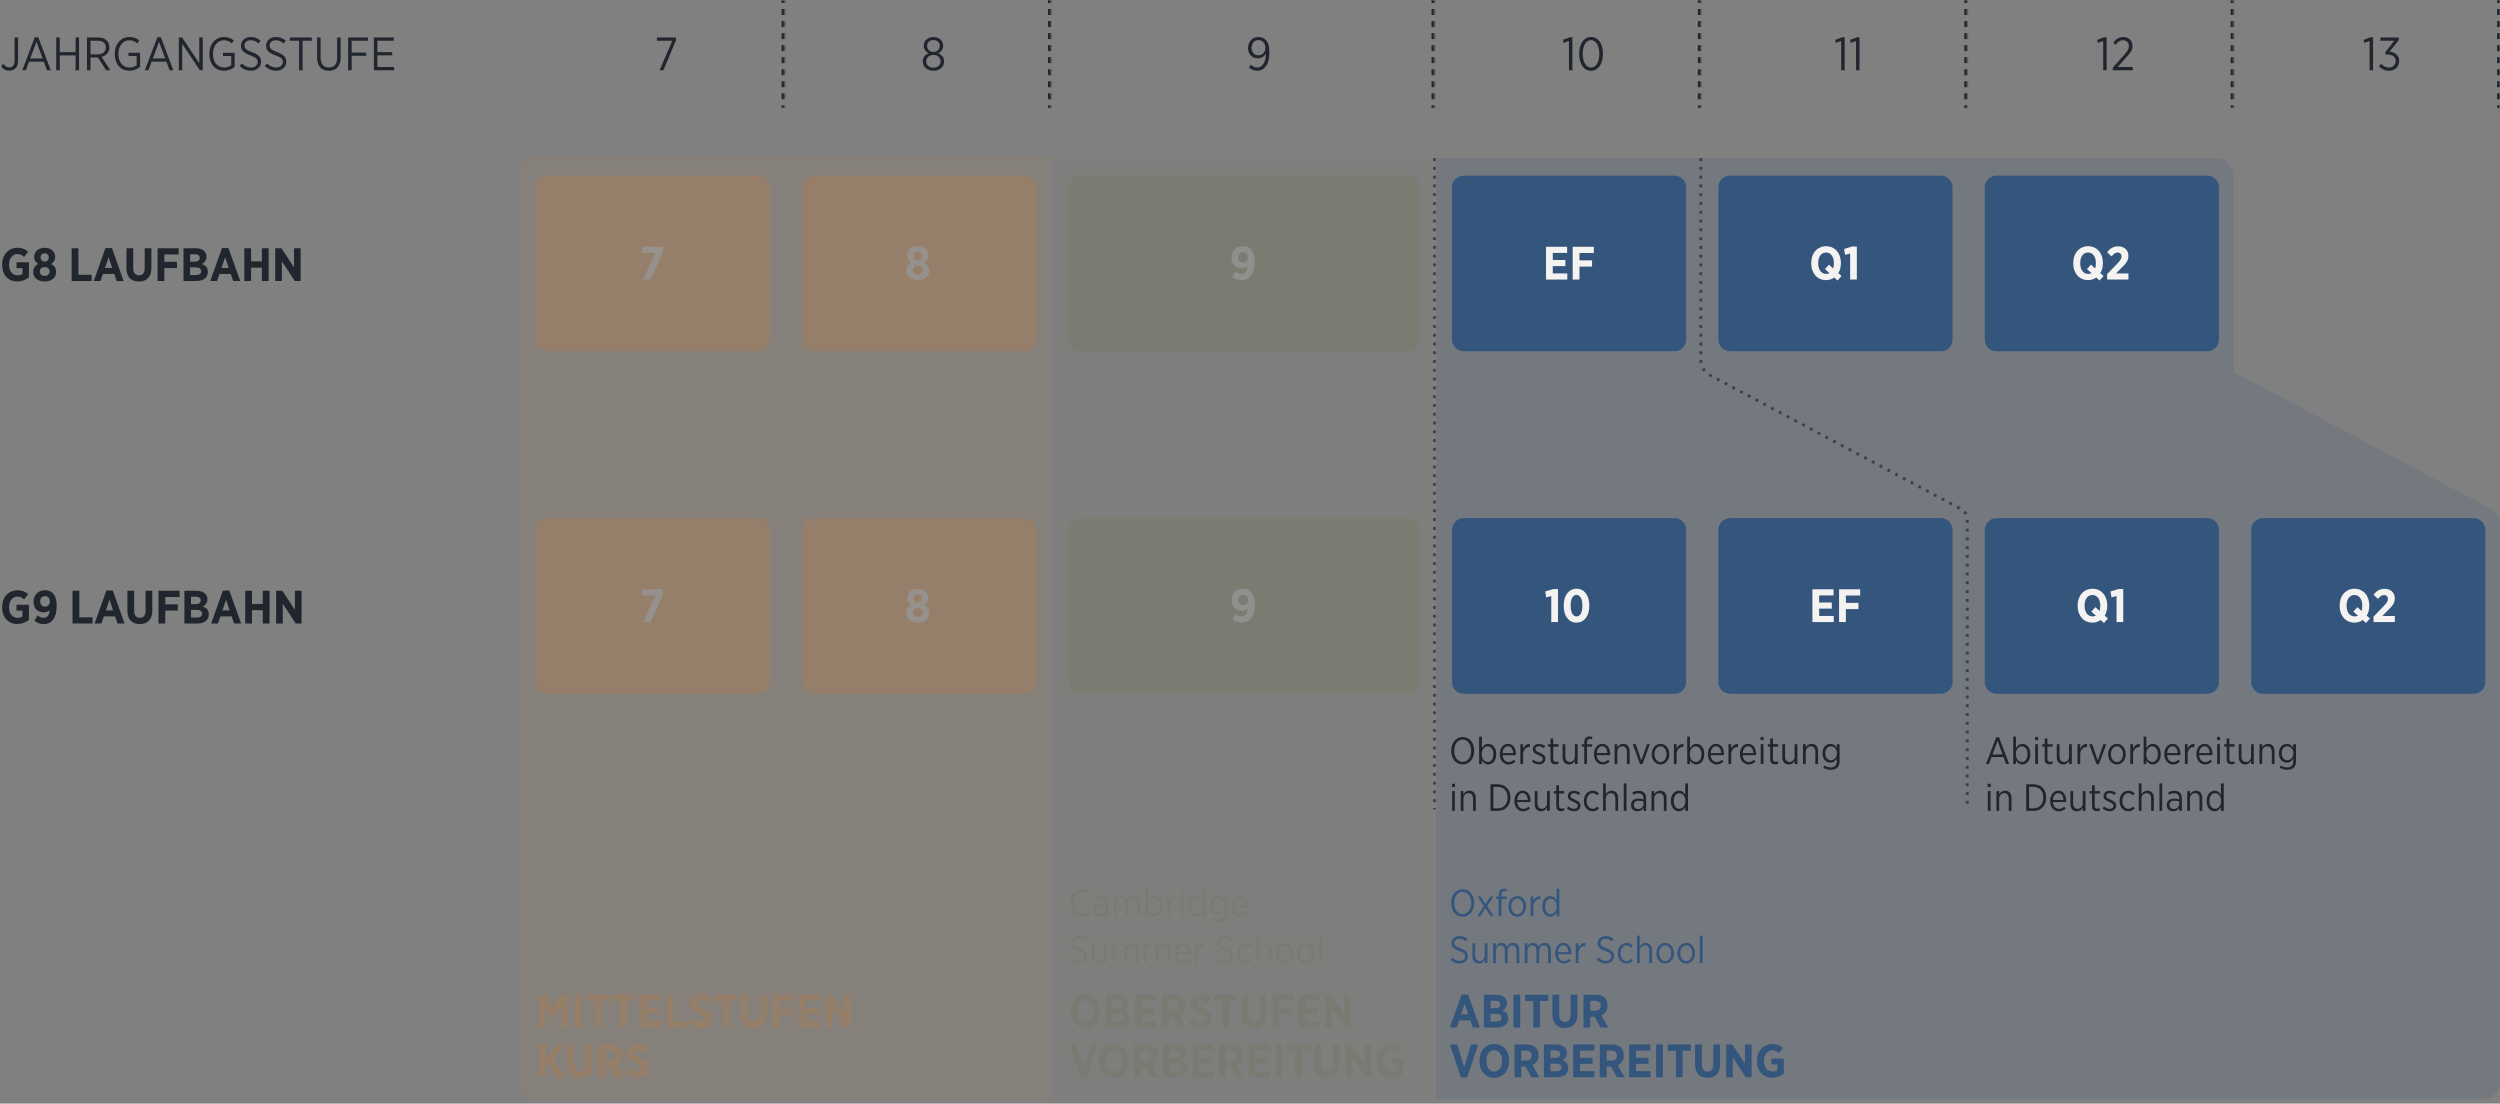 <svg width="854" height="377" viewBox="0 0 854 377" fill="none" xmlns="http://www.w3.org/2000/svg">
<rect x="0" y="0" width="854" height="377" fill="#808080" stroke="none"/>
<path opacity="0.15" d="M490.5 54H757C760.314 54 763 56.686 763 60V127L850.822 173.806C852.778 174.849 854 176.885 854 179.101V369.5C854 372.814 851.314 375.5 848 375.5H490.5V174.5V126V54Z" fill="#34557C"/>
<path opacity="0.05" d="M177 59.5C177 56.186 179.686 53.5 183 53.5H359V376.5H183C179.686 376.5 177 373.814 177 370.5V59.5Z" fill="#F27C0D"/>
<path opacity="0.05" d="M360 54H489.5V126.5V175V375.5H360V54Z" fill="#5A6A32"/>
<path opacity="0.66" d="M490 54C490 145.578 490 184.922 490 276.5M581 54V122.899C581 125.115 582.222 127.151 584.178 128.194L669.881 173.871C671.185 174.566 672 175.923 672 177.401V276.5" stroke="#21262E" stroke-dasharray="1 2"/>
<g opacity="0.15">
<path d="M183 64C183 61.791 184.791 60 187 60H259C261.209 60 263 61.791 263 64V116C263 118.209 261.209 120 259 120H187C184.791 120 183 118.209 183 116V64Z" fill="#F27C0D"/>
<path d="M219.668 95.5L223.972 86.396H219.332V84.3H226.484V86.028L222.196 95.5H219.668Z" fill="#F4F3F1"/>
</g>
<g opacity="0.15">
<path d="M274 64C274 61.791 275.791 60 278 60H350C352.209 60 354 61.791 354 64V116C354 118.209 352.209 120 350 120H278C275.791 120 274 118.209 274 116V64Z" fill="#F27C0D"/>
<path d="M313.512 95.66C311.256 95.66 309.592 94.412 309.592 92.444V92.396C309.592 90.988 310.248 90.204 311.272 89.692C310.472 89.18 309.928 88.412 309.928 87.244V87.18C309.928 85.452 311.368 84.14 313.512 84.14C315.64 84.14 317.096 85.436 317.096 87.18V87.244C317.096 88.412 316.536 89.18 315.736 89.692C316.728 90.236 317.416 90.972 317.416 92.348V92.412C317.416 94.444 315.752 95.66 313.512 95.66ZM313.512 88.86C314.328 88.86 314.904 88.284 314.904 87.42V87.404C314.904 86.588 314.328 86.028 313.512 86.028C312.68 86.028 312.104 86.588 312.104 87.404V87.42C312.104 88.284 312.68 88.86 313.512 88.86ZM313.512 93.756C314.504 93.756 315.176 93.164 315.176 92.252V92.22C315.176 91.292 314.456 90.732 313.512 90.732C312.552 90.732 311.848 91.292 311.848 92.22V92.252C311.848 93.148 312.504 93.756 313.512 93.756Z" fill="#F4F3F1"/>
</g>
<g opacity="0.15">
<path d="M365 64C365 61.791 366.791 60 369 60H481C483.209 60 485 61.791 485 64V116C485 118.209 483.209 120 481 120H369C366.791 120 365 118.209 365 116V64Z" fill="#5A6A32"/>
<path d="M424.176 93.564C425.584 93.564 426.144 92.252 426.224 90.988C425.68 91.42 425.024 91.676 424.176 91.676C422.208 91.676 420.704 90.444 420.704 88.076V88.028C420.704 85.74 422.336 84.108 424.56 84.108C425.792 84.108 426.608 84.46 427.312 85.18C428.096 85.98 428.608 87.18 428.608 89.484V89.58C428.608 93.484 426.976 95.692 424.144 95.692C422.864 95.692 421.888 95.276 420.976 94.54L422.096 92.716C422.752 93.244 423.392 93.564 424.176 93.564ZM424.64 89.724C425.664 89.724 426.272 89.02 426.272 87.964V87.932C426.272 86.844 425.648 86.14 424.608 86.14C423.584 86.14 422.976 86.844 422.976 87.916V87.948C422.976 89.036 423.6 89.724 424.64 89.724Z" fill="#F4F3F1"/>
</g>
<path d="M496 64C496 61.791 497.791 60 500 60H572C574.209 60 576 61.791 576 64V116C576 118.209 574.209 120 572 120H500C497.791 120 496 118.209 496 116V64Z" fill="#34557C"/>
<path d="M528.12 95.5V84.3H535.336V86.396H530.424V88.812H534.744V90.908H530.424V93.404H535.4V95.5H528.12ZM537.229 95.5V84.3H544.445V86.428H539.549V88.94H543.853V91.068H539.549V95.5H537.229Z" fill="#F4F3F1"/>
<path d="M587 64C587 61.791 588.791 60 591 60H663C665.209 60 667 61.791 667 64V116C667 118.209 665.209 120 663 120H591C588.791 120 587 118.209 587 116V64Z" fill="#34557C"/>
<path d="M629.088 94.284L627.696 95.82L626.592 94.796C625.808 95.372 624.832 95.692 623.776 95.692C620.8 95.692 618.72 93.356 618.72 90.012V89.82C618.72 86.46 620.832 84.108 623.792 84.108C626.768 84.108 628.848 86.444 628.848 89.788V89.98C628.848 91.26 628.528 92.396 627.968 93.308L629.088 94.284ZM623.84 93.564C624.256 93.564 624.624 93.484 624.96 93.308L623.408 91.932L624.784 90.396L626.208 91.724C626.368 91.244 626.448 90.668 626.448 89.996V89.836C626.448 87.628 625.328 86.252 623.776 86.252C622.208 86.252 621.104 87.596 621.104 89.804V89.964C621.104 92.252 622.24 93.564 623.84 93.564ZM632.01 95.5V86.604L630.298 87.068L629.93 85.052L632.698 84.22H634.298V95.5H632.01Z" fill="#F4F3F1"/>
<path d="M678 64C678 61.791 679.791 60 682 60H754C756.209 60 758 61.791 758 64V116C758 118.209 756.209 120 754 120H682C679.791 120 678 118.209 678 116V64Z" fill="#34557C"/>
<path d="M718.588 94.284L717.196 95.82L716.092 94.796C715.308 95.372 714.332 95.692 713.276 95.692C710.3 95.692 708.22 93.356 708.22 90.012V89.82C708.22 86.46 710.332 84.108 713.292 84.108C716.268 84.108 718.348 86.444 718.348 89.788V89.98C718.348 91.26 718.028 92.396 717.468 93.308L718.588 94.284ZM713.34 93.564C713.756 93.564 714.124 93.484 714.46 93.308L712.908 91.932L714.284 90.396L715.708 91.724C715.868 91.244 715.948 90.668 715.948 89.996V89.836C715.948 87.628 714.828 86.252 713.276 86.252C711.708 86.252 710.604 87.596 710.604 89.804V89.964C710.604 92.252 711.74 93.564 713.34 93.564ZM719.798 95.5V93.628L723.094 90.236C724.278 89.02 724.71 88.412 724.71 87.596C724.71 86.748 724.134 86.268 723.366 86.268C722.582 86.268 722.038 86.716 721.318 87.596L719.814 86.172C720.79 84.844 721.926 84.14 723.542 84.14C725.606 84.14 727.062 85.372 727.062 87.404V87.436C727.062 89.004 726.342 89.9 724.678 91.516L722.806 93.42H727.078V95.5H719.798Z" fill="#F4F3F1"/>
<path d="M5.904 96.16C2.896 96.16 0.72 93.984 0.72 90.48V90.336C0.72 87.024 2.912 84.64 5.952 84.64C7.52 84.64 8.592 85.088 9.616 85.952L8.24 87.76C7.648 87.216 6.992 86.8 5.92 86.8C4.32 86.8 3.104 88.256 3.104 90.32V90.448C3.104 92.752 4.368 94.048 6.016 94.048C6.672 94.048 7.264 93.888 7.68 93.584V91.6H5.648V89.584H9.888V94.768C8.864 95.536 7.568 96.16 5.904 96.16ZM15.262 96.16C13.006 96.16 11.342 94.912 11.342 92.944V92.896C11.342 91.488 11.998 90.704 13.022 90.192C12.222 89.68 11.678 88.912 11.678 87.744V87.68C11.678 85.952 13.118 84.64 15.262 84.64C17.39 84.64 18.846 85.936 18.846 87.68V87.744C18.846 88.912 18.286 89.68 17.486 90.192C18.478 90.736 19.166 91.472 19.166 92.848V92.912C19.166 94.944 17.502 96.16 15.262 96.16ZM15.262 89.36C16.078 89.36 16.654 88.784 16.654 87.92V87.904C16.654 87.088 16.078 86.528 15.262 86.528C14.43 86.528 13.854 87.088 13.854 87.904V87.92C13.854 88.784 14.43 89.36 15.262 89.36ZM15.262 94.256C16.254 94.256 16.926 93.664 16.926 92.752V92.72C16.926 91.792 16.206 91.232 15.262 91.232C14.302 91.232 13.598 91.792 13.598 92.72V92.752C13.598 93.648 14.254 94.256 15.262 94.256ZM24.464 96V84.8H26.784V93.872H31.312V96H24.464ZM32.006 96L36.022 84.736H38.23L42.246 96H39.846L39.014 93.568H35.158L34.342 96H32.006ZM35.862 91.52H38.31L37.094 87.872L35.862 91.52ZM47.435 96.176C44.859 96.176 43.195 94.672 43.195 91.648V84.8H45.515V91.664C45.515 93.248 46.267 94.032 47.467 94.032C48.667 94.032 49.419 93.264 49.419 91.712V84.8H51.723V91.6C51.723 94.688 50.027 96.176 47.435 96.176ZM53.823 96V84.8H61.039V86.928H56.143V89.44H60.447V91.568H56.143V96H53.823ZM62.682 96V84.8H66.843C68.091 84.8 69.13 85.136 69.77 85.776C70.266 86.288 70.522 86.896 70.522 87.68V87.728C70.522 89.04 69.802 89.744 69.002 90.176C70.203 90.64 71.002 91.376 71.002 92.848V92.928C71.002 94.944 69.386 96 66.954 96H62.682ZM68.234 88.112V88.096C68.234 87.28 67.659 86.848 66.666 86.848H64.939V89.376H66.555C67.579 89.376 68.234 88.96 68.234 88.112ZM68.715 92.624C68.715 91.824 68.123 91.328 66.971 91.328H64.939V93.952H67.019C68.058 93.952 68.715 93.504 68.715 92.64V92.624ZM71.819 96L75.835 84.736H78.043L82.059 96H79.659L78.827 93.568H74.971L74.155 96H71.819ZM75.675 91.52H78.123L76.907 87.872L75.675 91.52ZM83.448 96V84.8H85.768V89.296H89.448V84.8H91.768V96H89.448V91.44H85.768V96H83.448ZM94.011 96V84.8H96.139L100.427 91.328V84.8H102.699V96H100.715L96.283 89.232V96H94.011Z" fill="#21262E"/>
<path opacity="0.15" d="M184.12 351V339.8H186.552L189.048 344.344L191.512 339.8H193.96V351H191.688V343.848L189.048 348.472H189L186.376 343.88V351H184.12ZM196.278 351V339.8H198.598V351H196.278ZM203.061 351V341.944H200.245V339.8H208.181V341.944H205.365V351H203.061ZM211.889 351V341.944H209.073V339.8H217.009V341.944H214.193V351H211.889ZM218.573 351V339.8H225.789V341.896H220.877V344.312H225.197V346.408H220.877V348.904H225.853V351H218.573ZM227.683 351V339.8H230.003V348.872H234.531V351H227.683ZM239.417 351.144C237.993 351.144 236.505 350.648 235.273 349.496L236.649 347.784C237.401 348.44 238.313 349.048 239.433 349.048C240.329 349.048 240.873 348.6 240.873 347.944V347.928C240.873 347.368 240.553 347.016 238.953 346.408C236.969 345.64 235.737 344.888 235.737 342.968V342.936C235.737 340.984 237.241 339.656 239.401 339.656C240.713 339.656 241.993 340.104 243.017 341.032L241.721 342.792C241.017 342.216 240.201 341.752 239.337 341.752C238.537 341.752 238.041 342.152 238.041 342.728V342.744C238.041 343.384 238.425 343.688 240.169 344.408C242.121 345.176 243.177 346.008 243.177 347.752V347.784C243.177 349.864 241.593 351.144 239.417 351.144ZM246.795 351V341.944H243.979V339.8H251.915V341.944H249.099V351H246.795ZM257.575 351.176C254.999 351.176 253.335 349.672 253.335 346.648V339.8H255.655V346.664C255.655 348.248 256.407 349.032 257.607 349.032C258.807 349.032 259.559 348.264 259.559 346.712V339.8H261.863V346.6C261.863 349.688 260.167 351.176 257.575 351.176ZM263.964 351V339.8H271.18V341.928H266.284V344.44H270.588V346.568H266.284V351H263.964ZM272.823 351V339.8H280.039V341.896H275.127V344.312H279.447V346.408H275.127V348.904H280.103V351H272.823ZM281.933 351V339.8H284.061L288.349 346.328V339.8H290.621V351H288.637L284.205 344.232V351H281.933ZM184.12 368V356.8H186.44V361.632L190.104 356.8H192.84L189.08 361.552L193 368H190.28L187.48 363.392L186.44 364.704V368H184.12ZM198.122 368.176C195.546 368.176 193.882 366.672 193.882 363.648V356.8H196.202V363.664C196.202 365.248 196.954 366.032 198.154 366.032C199.354 366.032 200.106 365.264 200.106 363.712V356.8H202.41V363.6C202.41 366.688 200.714 368.176 198.122 368.176ZM204.511 368V356.8H208.719C210.015 356.8 211.055 357.168 211.759 357.872C212.367 358.48 212.703 359.36 212.703 360.464V360.528C212.703 362.224 211.855 363.296 210.623 363.84L213.007 368H210.351L208.287 364.32H206.831V368H204.511ZM206.831 362.272H208.543C209.727 362.272 210.367 361.6 210.367 360.592V360.576C210.367 359.456 209.679 358.896 208.495 358.896H206.831V362.272ZM217.87 368.144C216.446 368.144 214.958 367.648 213.726 366.496L215.102 364.784C215.854 365.44 216.766 366.048 217.886 366.048C218.782 366.048 219.326 365.6 219.326 364.944V364.928C219.326 364.368 219.006 364.016 217.406 363.408C215.422 362.64 214.19 361.888 214.19 359.968V359.936C214.19 357.984 215.694 356.656 217.854 356.656C219.166 356.656 220.446 357.104 221.47 358.032L220.174 359.792C219.47 359.216 218.654 358.752 217.79 358.752C216.99 358.752 216.494 359.152 216.494 359.728V359.744C216.494 360.384 216.878 360.688 218.622 361.408C220.574 362.176 221.63 363.008 221.63 364.752V364.784C221.63 366.864 220.046 368.144 217.87 368.144Z" fill="#F27C0D"/>
<path opacity="0.15" d="M370.776 351.192C367.8 351.192 365.72 348.856 365.72 345.512V345.32C365.72 341.96 367.832 339.608 370.792 339.608C373.768 339.608 375.848 341.944 375.848 345.288V345.48C375.848 348.824 373.736 351.192 370.776 351.192ZM370.792 349.048C372.344 349.048 373.448 347.672 373.448 345.464V345.352C373.448 343.144 372.328 341.752 370.776 341.752C369.208 341.752 368.104 343.128 368.104 345.336V345.448C368.104 347.656 369.24 349.048 370.792 349.048ZM377.683 351V339.8H381.843C383.091 339.8 384.131 340.136 384.771 340.776C385.267 341.288 385.523 341.896 385.523 342.68V342.728C385.523 344.04 384.803 344.744 384.003 345.176C385.203 345.64 386.003 346.376 386.003 347.848V347.928C386.003 349.944 384.387 351 381.955 351H377.683ZM383.235 343.112V343.096C383.235 342.28 382.659 341.848 381.667 341.848H379.939V344.376H381.555C382.579 344.376 383.235 343.96 383.235 343.112ZM383.715 347.624C383.715 346.824 383.123 346.328 381.971 346.328H379.939V348.952H382.019C383.059 348.952 383.715 348.504 383.715 347.64V347.624ZM387.683 351V339.8H394.899V341.896H389.987V344.312H394.307V346.408H389.987V348.904H394.963V351H387.683ZM396.792 351V339.8H401C402.296 339.8 403.336 340.168 404.04 340.872C404.648 341.48 404.984 342.36 404.984 343.464V343.528C404.984 345.224 404.136 346.296 402.904 346.84L405.288 351H402.632L400.568 347.32H399.112V351H396.792ZM399.112 345.272H400.824C402.008 345.272 402.648 344.6 402.648 343.592V343.576C402.648 342.456 401.96 341.896 400.776 341.896H399.112V345.272ZM410.151 351.144C408.727 351.144 407.239 350.648 406.007 349.496L407.383 347.784C408.135 348.44 409.047 349.048 410.167 349.048C411.063 349.048 411.607 348.6 411.607 347.944V347.928C411.607 347.368 411.287 347.016 409.687 346.408C407.703 345.64 406.471 344.888 406.471 342.968V342.936C406.471 340.984 407.975 339.656 410.135 339.656C411.447 339.656 412.727 340.104 413.751 341.032L412.455 342.792C411.751 342.216 410.935 341.752 410.071 341.752C409.271 341.752 408.775 342.152 408.775 342.728V342.744C408.775 343.384 409.159 343.688 410.903 344.408C412.855 345.176 413.911 346.008 413.911 347.752V347.784C413.911 349.864 412.327 351.144 410.151 351.144ZM417.53 351V341.944H414.714V339.8H422.65V341.944H419.834V351H417.53ZM428.31 351.176C425.734 351.176 424.07 349.672 424.07 346.648V339.8H426.39V346.664C426.39 348.248 427.142 349.032 428.342 349.032C429.542 349.032 430.294 348.264 430.294 346.712V339.8H432.598V346.6C432.598 349.688 430.902 351.176 428.31 351.176ZM434.698 351V339.8H441.914V341.928H437.018V344.44H441.322V346.568H437.018V351H434.698ZM443.558 351V339.8H450.774V341.896H445.862V344.312H450.182V346.408H445.862V348.904H450.838V351H443.558ZM452.667 351V339.8H454.795L459.083 346.328V339.8H461.355V351H459.371L454.939 344.232V351H452.667ZM369.048 368.064L365.272 356.8H367.784L370.152 364.512L372.52 356.8H374.968L371.192 368.064H369.048ZM380.448 368.192C377.472 368.192 375.392 365.856 375.392 362.512V362.32C375.392 358.96 377.504 356.608 380.464 356.608C383.44 356.608 385.52 358.944 385.52 362.288V362.48C385.52 365.824 383.408 368.192 380.448 368.192ZM380.464 366.048C382.016 366.048 383.12 364.672 383.12 362.464V362.352C383.12 360.144 382 358.752 380.448 358.752C378.88 358.752 377.776 360.128 377.776 362.336V362.448C377.776 364.656 378.912 366.048 380.464 366.048ZM387.354 368V356.8H391.562C392.858 356.8 393.898 357.168 394.602 357.872C395.21 358.48 395.546 359.36 395.546 360.464V360.528C395.546 362.224 394.698 363.296 393.466 363.84L395.85 368H393.194L391.13 364.32H389.674V368H387.354ZM389.674 362.272H391.386C392.57 362.272 393.21 361.6 393.21 360.592V360.576C393.21 359.456 392.522 358.896 391.338 358.896H389.674V362.272ZM397.386 368V356.8H401.546C402.794 356.8 403.834 357.136 404.474 357.776C404.97 358.288 405.226 358.896 405.226 359.68V359.728C405.226 361.04 404.506 361.744 403.706 362.176C404.906 362.64 405.706 363.376 405.706 364.848V364.928C405.706 366.944 404.09 368 401.658 368H397.386ZM402.938 360.112V360.096C402.938 359.28 402.362 358.848 401.37 358.848H399.642V361.376H401.258C402.282 361.376 402.938 360.96 402.938 360.112ZM403.418 364.624C403.418 363.824 402.826 363.328 401.674 363.328H399.642V365.952H401.722C402.762 365.952 403.418 365.504 403.418 364.64V364.624ZM407.386 368V356.8H414.602V358.896H409.69V361.312H414.01V363.408H409.69V365.904H414.666V368H407.386ZM416.495 368V356.8H420.703C421.999 356.8 423.039 357.168 423.743 357.872C424.351 358.48 424.687 359.36 424.687 360.464V360.528C424.687 362.224 423.839 363.296 422.607 363.84L424.991 368H422.335L420.271 364.32H418.815V368H416.495ZM418.815 362.272H420.527C421.711 362.272 422.351 361.6 422.351 360.592V360.576C422.351 359.456 421.663 358.896 420.479 358.896H418.815V362.272ZM426.526 368V356.8H433.742V358.896H428.83V361.312H433.15V363.408H428.83V365.904H433.806V368H426.526ZM435.716 368V356.8H438.036V368H435.716ZM442.498 368V358.944H439.682V356.8H447.618V358.944H444.802V368H442.498ZM453.279 368.176C450.703 368.176 449.039 366.672 449.039 363.648V356.8H451.359V363.664C451.359 365.248 452.111 366.032 453.311 366.032C454.511 366.032 455.263 365.264 455.263 363.712V356.8H457.567V363.6C457.567 366.688 455.871 368.176 453.279 368.176ZM459.667 368V356.8H461.795L466.083 363.328V356.8H468.355V368H466.371L461.939 361.232V368H459.667ZM475.373 368.16C472.365 368.16 470.189 365.984 470.189 362.48V362.336C470.189 359.024 472.381 356.64 475.421 356.64C476.989 356.64 478.061 357.088 479.085 357.952L477.709 359.76C477.117 359.216 476.461 358.8 475.389 358.8C473.789 358.8 472.573 360.256 472.573 362.32V362.448C472.573 364.752 473.837 366.048 475.485 366.048C476.141 366.048 476.733 365.888 477.149 365.584V363.6H475.117V361.584H479.357V366.768C478.333 367.536 477.037 368.16 475.373 368.16Z" fill="#5A6A32"/>
<path opacity="0.15" d="M369.667 313.13C367.405 313.13 365.741 311.284 365.741 308.502V308.411C365.741 305.668 367.457 303.77 369.732 303.77C370.993 303.77 371.812 304.251 372.514 304.901L371.903 305.655C371.305 305.083 370.629 304.68 369.693 304.68C368.029 304.68 366.755 306.214 366.755 308.411V308.463C366.755 310.699 368.042 312.22 369.706 312.22C370.616 312.22 371.292 311.843 371.955 311.18L372.553 311.882C371.799 312.623 370.928 313.13 369.667 313.13ZM375.702 313.143C374.558 313.143 373.505 312.376 373.505 311.037V310.985C373.505 309.594 374.519 308.801 376.014 308.801C376.729 308.801 377.249 308.918 377.756 309.087V308.671C377.756 307.579 377.119 306.994 376.04 306.994C375.351 306.994 374.766 307.202 374.298 307.449L373.999 306.669C374.636 306.37 375.299 306.149 376.131 306.149C376.95 306.149 377.587 306.37 378.029 306.812C378.458 307.215 378.679 307.852 378.679 308.645V313H377.756V312.012C377.353 312.636 376.69 313.143 375.702 313.143ZM375.897 312.363C376.937 312.376 377.769 311.635 377.769 310.66V309.789C377.34 309.646 376.794 309.529 376.131 309.529C375.052 309.529 374.454 310.088 374.454 310.946V310.998C374.454 311.843 375.078 312.363 375.897 312.363ZM380.498 313V306.227H381.434V307.306C381.811 306.656 382.357 306.097 383.332 306.097C384.229 306.097 384.879 306.591 385.204 307.332C385.62 306.669 386.244 306.097 387.284 306.097C388.597 306.097 389.442 307.007 389.442 308.58V313H388.506V308.827C388.506 307.592 387.96 306.942 387.037 306.942C386.153 306.942 385.438 307.644 385.438 308.866V313H384.502V308.814C384.502 307.592 383.956 306.942 383.033 306.942C382.136 306.942 381.434 307.735 381.434 308.879V313H380.498ZM394.422 313.143C393.33 313.143 392.641 312.48 392.212 311.739V313H391.276V303.614H392.212V307.54C392.667 306.76 393.343 306.097 394.422 306.097C395.787 306.097 397.113 307.293 397.113 309.542V309.672C397.113 311.921 395.787 313.143 394.422 313.143ZM394.227 312.285C395.293 312.285 396.151 311.349 396.151 309.672V309.568C396.151 307.93 395.267 306.942 394.227 306.942C393.161 306.942 392.173 307.969 392.173 309.555V309.672C392.173 311.271 393.161 312.285 394.227 312.285ZM398.703 313V306.227H399.639V307.722C400.042 306.773 400.861 306.084 401.966 306.136V307.15H401.901C400.653 307.15 399.639 308.034 399.639 309.776V313H398.703ZM403.287 304.836V303.731H404.34V304.836H403.287ZM403.339 313V306.227H404.275V313H403.339ZM408.635 313.143C407.257 313.143 405.931 311.947 405.931 309.685V309.555C405.931 307.306 407.257 306.097 408.635 306.097C409.714 306.097 410.39 306.747 410.832 307.488V303.614H411.781V313H410.832V311.7C410.39 312.467 409.701 313.143 408.635 313.143ZM408.83 312.285C409.896 312.285 410.871 311.271 410.871 309.672V309.542C410.871 307.956 409.896 306.942 408.83 306.942C407.751 306.942 406.906 307.891 406.906 309.555V309.659C406.906 311.31 407.777 312.285 408.83 312.285ZM416.218 314.976C415.308 314.976 414.45 314.729 413.644 314.248L414.021 313.481C414.658 313.91 415.425 314.157 416.205 314.157C417.479 314.157 418.272 313.481 418.272 312.129V311.141C417.804 311.895 417.115 312.532 416.036 312.532C414.658 312.532 413.371 311.388 413.371 309.334V309.282C413.371 307.254 414.671 306.097 416.036 306.097C417.128 306.097 417.817 306.721 418.272 307.436V306.227H419.221V312.103C419.221 313.026 418.948 313.715 418.467 314.209C417.947 314.716 417.167 314.976 416.218 314.976ZM416.244 311.687C417.31 311.687 418.311 310.777 418.311 309.334V309.295C418.311 307.839 417.31 306.942 416.244 306.942C415.191 306.942 414.333 307.813 414.333 309.295V309.321C414.333 310.79 415.204 311.687 416.244 311.687ZM423.775 313.143C422.124 313.143 420.772 311.817 420.772 309.672V309.594C420.772 307.527 421.981 306.097 423.58 306.097C425.27 306.097 426.284 307.553 426.284 309.594V309.984H421.721C421.825 311.479 422.748 312.311 423.814 312.311C424.555 312.311 425.101 311.999 425.569 311.531L426.102 312.129C425.491 312.753 424.789 313.143 423.775 313.143ZM421.721 309.256H425.335C425.283 307.969 424.659 306.916 423.567 306.916C422.566 306.916 421.812 307.839 421.721 309.256ZM368.64 329.13C367.47 329.13 366.443 328.727 365.481 327.843L366.092 327.102C366.859 327.804 367.626 328.233 368.653 328.233C369.745 328.233 370.486 327.57 370.486 326.712V326.686C370.486 325.932 370.109 325.451 368.458 324.866C366.573 324.164 365.845 323.488 365.845 322.201V322.175C365.845 320.81 366.976 319.77 368.575 319.77C369.615 319.77 370.499 320.095 371.305 320.797L370.72 321.564C370.044 320.966 369.329 320.667 368.536 320.667C367.496 320.667 366.82 321.304 366.82 322.084V322.11C366.82 322.903 367.223 323.358 368.939 323.982C370.798 324.671 371.448 325.412 371.448 326.621V326.647C371.448 328.103 370.265 329.13 368.64 329.13ZM375.19 329.143C373.812 329.143 372.98 328.181 372.98 326.673V322.227H373.916V326.4C373.916 327.609 374.488 328.285 375.476 328.285C376.451 328.285 377.179 327.518 377.179 326.348V322.227H378.128V329H377.179V327.908C376.815 328.571 376.204 329.143 375.19 329.143ZM380.054 329V322.227H380.99V323.306C381.367 322.656 381.913 322.097 382.888 322.097C383.785 322.097 384.435 322.591 384.76 323.332C385.176 322.669 385.8 322.097 386.84 322.097C388.153 322.097 388.998 323.007 388.998 324.58V329H388.062V324.827C388.062 323.592 387.516 322.942 386.593 322.942C385.709 322.942 384.994 323.644 384.994 324.866V329H384.058V324.814C384.058 323.592 383.512 322.942 382.589 322.942C381.692 322.942 380.99 323.735 380.99 324.879V329H380.054ZM390.832 329V322.227H391.768V323.306C392.145 322.656 392.691 322.097 393.666 322.097C394.563 322.097 395.213 322.591 395.538 323.332C395.954 322.669 396.578 322.097 397.618 322.097C398.931 322.097 399.776 323.007 399.776 324.58V329H398.84V324.827C398.84 323.592 398.294 322.942 397.371 322.942C396.487 322.942 395.772 323.644 395.772 324.866V329H394.836V324.814C394.836 323.592 394.29 322.942 393.367 322.942C392.47 322.942 391.768 323.735 391.768 324.879V329H390.832ZM404.249 329.143C402.598 329.143 401.246 327.817 401.246 325.672V325.594C401.246 323.527 402.455 322.097 404.054 322.097C405.744 322.097 406.758 323.553 406.758 325.594V325.984H402.195C402.299 327.479 403.222 328.311 404.288 328.311C405.029 328.311 405.575 327.999 406.043 327.531L406.576 328.129C405.965 328.753 405.263 329.143 404.249 329.143ZM402.195 325.256H405.809C405.757 323.969 405.133 322.916 404.041 322.916C403.04 322.916 402.286 323.839 402.195 325.256ZM408.275 329V322.227H409.211V323.722C409.614 322.773 410.433 322.084 411.538 322.136V323.15H411.473C410.225 323.15 409.211 324.034 409.211 325.776V329H408.275ZM418.558 329.13C417.388 329.13 416.361 328.727 415.399 327.843L416.01 327.102C416.777 327.804 417.544 328.233 418.571 328.233C419.663 328.233 420.404 327.57 420.404 326.712V326.686C420.404 325.932 420.027 325.451 418.376 324.866C416.491 324.164 415.763 323.488 415.763 322.201V322.175C415.763 320.81 416.894 319.77 418.493 319.77C419.533 319.77 420.417 320.095 421.223 320.797L420.638 321.564C419.962 320.966 419.247 320.667 418.454 320.667C417.414 320.667 416.738 321.304 416.738 322.084V322.11C416.738 322.903 417.141 323.358 418.857 323.982C420.716 324.671 421.366 325.412 421.366 326.621V326.647C421.366 328.103 420.183 329.13 418.558 329.13ZM425.615 329.143C423.912 329.143 422.625 327.726 422.625 325.685V325.581C422.625 323.54 423.951 322.097 425.641 322.097C426.603 322.097 427.24 322.5 427.773 323.02L427.227 323.722C426.811 323.319 426.33 322.955 425.628 322.955C424.497 322.955 423.587 324.021 423.587 325.594V325.659C423.587 327.271 424.523 328.285 425.667 328.285C426.33 328.272 426.837 327.947 427.253 327.505L427.799 328.129C427.292 328.701 426.616 329.143 425.615 329.143ZM429.185 329V319.614H430.121V323.332C430.498 322.656 431.109 322.097 432.123 322.097C433.501 322.097 434.333 323.046 434.333 324.554V329H433.397V324.827C433.397 323.618 432.825 322.942 431.837 322.942C430.849 322.942 430.121 323.722 430.121 324.879V329H429.185ZM438.806 329.143C437.077 329.143 435.803 327.648 435.803 325.659V325.581C435.803 323.618 437.09 322.097 438.819 322.097C440.561 322.097 441.822 323.592 441.822 325.568V325.646C441.822 327.622 440.548 329.143 438.806 329.143ZM438.819 328.298C440.015 328.298 440.873 327.154 440.873 325.659V325.594C440.873 324.073 439.963 322.942 438.806 322.942C437.623 322.942 436.765 324.086 436.765 325.581V325.646C436.765 327.154 437.662 328.298 438.819 328.298ZM446.017 329.143C444.288 329.143 443.014 327.648 443.014 325.659V325.581C443.014 323.618 444.301 322.097 446.03 322.097C447.772 322.097 449.033 323.592 449.033 325.568V325.646C449.033 327.622 447.759 329.143 446.017 329.143ZM446.03 328.298C447.226 328.298 448.084 327.154 448.084 325.659V325.594C448.084 324.073 447.174 322.942 446.017 322.942C444.834 322.942 443.976 324.086 443.976 325.581V325.646C443.976 327.154 444.873 328.298 446.03 328.298ZM450.667 329V319.614H451.603V329H450.667Z" fill="#5A6A32"/>
<path d="M499.654 261.143C497.327 261.143 495.741 259.18 495.741 256.515V256.398C495.741 253.733 497.353 251.757 499.667 251.757C501.994 251.757 503.567 253.72 503.567 256.385V256.502C503.567 259.167 501.981 261.143 499.654 261.143ZM499.667 260.246C501.331 260.246 502.553 258.699 502.553 256.502V256.411C502.553 254.214 501.318 252.654 499.654 252.654C497.977 252.654 496.755 254.201 496.755 256.398V256.489C496.755 258.686 497.99 260.246 499.667 260.246ZM508.414 261.143C507.322 261.143 506.633 260.48 506.204 259.739V261H505.268V251.614H506.204V255.54C506.659 254.76 507.335 254.097 508.414 254.097C509.779 254.097 511.105 255.293 511.105 257.542V257.672C511.105 259.921 509.779 261.143 508.414 261.143ZM508.219 260.285C509.285 260.285 510.143 259.349 510.143 257.672V257.568C510.143 255.93 509.259 254.942 508.219 254.942C507.153 254.942 506.165 255.969 506.165 257.555V257.672C506.165 259.271 507.153 260.285 508.219 260.285ZM515.333 261.143C513.682 261.143 512.33 259.817 512.33 257.672V257.594C512.33 255.527 513.539 254.097 515.138 254.097C516.828 254.097 517.842 255.553 517.842 257.594V257.984H513.279C513.383 259.479 514.306 260.311 515.372 260.311C516.113 260.311 516.659 259.999 517.127 259.531L517.66 260.129C517.049 260.753 516.347 261.143 515.333 261.143ZM513.279 257.256H516.893C516.841 255.969 516.217 254.916 515.125 254.916C514.124 254.916 513.37 255.839 513.279 257.256ZM519.359 261V254.227H520.295V255.722C520.698 254.773 521.517 254.084 522.622 254.136V255.15H522.557C521.309 255.15 520.295 256.034 520.295 257.776V261H519.359ZM525.725 261.117C524.893 261.117 523.996 260.792 523.281 260.168L523.775 259.479C524.412 260.012 525.075 260.298 525.751 260.298C526.492 260.298 527.025 259.869 527.025 259.245V259.219C527.025 258.634 526.466 258.322 525.53 257.932C524.464 257.49 523.606 257.048 523.606 255.995V255.969C523.606 254.851 524.49 254.123 525.712 254.123C526.492 254.123 527.272 254.422 527.844 254.851L527.389 255.566C526.869 255.189 526.284 254.929 525.686 254.929C524.984 254.929 524.516 255.332 524.516 255.878V255.904C524.516 256.476 525.101 256.762 526.024 257.152C527.142 257.659 527.922 258.114 527.922 259.154V259.167C527.922 260.389 526.947 261.117 525.725 261.117ZM531.34 261.104C530.378 261.104 529.65 260.636 529.65 259.427V255.059H528.831V254.227H529.65V252.251H530.586V254.227H532.354V255.059H530.586V259.271C530.586 259.986 530.976 260.233 531.561 260.233C531.821 260.233 532.081 260.181 532.354 260.064V260.87C532.055 261.013 531.73 261.104 531.34 261.104ZM535.989 261.143C534.611 261.143 533.779 260.181 533.779 258.673V254.227H534.715V258.4C534.715 259.609 535.287 260.285 536.275 260.285C537.25 260.285 537.978 259.518 537.978 258.348V254.227H538.927V261H537.978V259.908C537.614 260.571 537.003 261.143 535.989 261.143ZM541.178 261V255.059H540.346V254.24H541.178V253.616C541.178 252.914 541.36 252.381 541.698 252.043C542.023 251.718 542.452 251.562 543.011 251.562C543.375 251.562 543.648 251.614 543.908 251.692V252.524C543.635 252.446 543.401 252.407 543.141 252.407C542.452 252.407 542.114 252.81 542.114 253.681V254.24H543.882V255.059H542.114V261H541.178ZM547.516 261.143C545.865 261.143 544.513 259.817 544.513 257.672V257.594C544.513 255.527 545.722 254.097 547.321 254.097C549.011 254.097 550.025 255.553 550.025 257.594V257.984H545.462C545.566 259.479 546.489 260.311 547.555 260.311C548.296 260.311 548.842 259.999 549.31 259.531L549.843 260.129C549.232 260.753 548.53 261.143 547.516 261.143ZM545.462 257.256H549.076C549.024 255.969 548.4 254.916 547.308 254.916C546.307 254.916 545.553 255.839 545.462 257.256ZM551.542 261V254.227H552.478V255.332C552.855 254.656 553.466 254.097 554.48 254.097C555.858 254.097 556.69 255.046 556.69 256.554V261H555.754V256.827C555.754 255.618 555.182 254.942 554.194 254.942C553.206 254.942 552.478 255.722 552.478 256.879V261H551.542ZM560.246 261.052L557.75 254.227H558.777L560.675 259.804L562.586 254.227H563.574L561.091 261.052H560.246ZM567.219 261.143C565.49 261.143 564.216 259.648 564.216 257.659V257.581C564.216 255.618 565.503 254.097 567.232 254.097C568.974 254.097 570.235 255.592 570.235 257.568V257.646C570.235 259.622 568.961 261.143 567.219 261.143ZM567.232 260.298C568.428 260.298 569.286 259.154 569.286 257.659V257.594C569.286 256.073 568.376 254.942 567.219 254.942C566.036 254.942 565.178 256.086 565.178 257.581V257.646C565.178 259.154 566.075 260.298 567.232 260.298ZM571.791 261V254.227H572.727V255.722C573.13 254.773 573.949 254.084 575.054 254.136V255.15H574.989C573.741 255.15 572.727 256.034 572.727 257.776V261H571.791ZM579.495 261.143C578.403 261.143 577.714 260.48 577.285 259.739V261H576.349V251.614H577.285V255.54C577.74 254.76 578.416 254.097 579.495 254.097C580.86 254.097 582.186 255.293 582.186 257.542V257.672C582.186 259.921 580.86 261.143 579.495 261.143ZM579.3 260.285C580.366 260.285 581.224 259.349 581.224 257.672V257.568C581.224 255.93 580.34 254.942 579.3 254.942C578.234 254.942 577.246 255.969 577.246 257.555V257.672C577.246 259.271 578.234 260.285 579.3 260.285ZM586.414 261.143C584.763 261.143 583.411 259.817 583.411 257.672V257.594C583.411 255.527 584.62 254.097 586.219 254.097C587.909 254.097 588.923 255.553 588.923 257.594V257.984H584.36C584.464 259.479 585.387 260.311 586.453 260.311C587.194 260.311 587.74 259.999 588.208 259.531L588.741 260.129C588.13 260.753 587.428 261.143 586.414 261.143ZM584.36 257.256H587.974C587.922 255.969 587.298 254.916 586.206 254.916C585.205 254.916 584.451 255.839 584.36 257.256ZM590.441 261V254.227H591.377V255.722C591.78 254.773 592.599 254.084 593.704 254.136V255.15H593.639C592.391 255.15 591.377 256.034 591.377 257.776V261H590.441ZM597.358 261.143C595.707 261.143 594.355 259.817 594.355 257.672V257.594C594.355 255.527 595.564 254.097 597.163 254.097C598.853 254.097 599.867 255.553 599.867 257.594V257.984H595.304C595.408 259.479 596.331 260.311 597.397 260.311C598.138 260.311 598.684 259.999 599.152 259.531L599.685 260.129C599.074 260.753 598.372 261.143 597.358 261.143ZM595.304 257.256H598.918C598.866 255.969 598.242 254.916 597.15 254.916C596.149 254.916 595.395 255.839 595.304 257.256ZM601.41 252.836V251.731H602.463V252.836H601.41ZM601.462 261V254.227H602.398V261H601.462ZM606.394 261.104C605.432 261.104 604.704 260.636 604.704 259.427V255.059H603.885V254.227H604.704V252.251H605.64V254.227H607.408V255.059H605.64V259.271C605.64 259.986 606.03 260.233 606.615 260.233C606.875 260.233 607.135 260.181 607.408 260.064V260.87C607.109 261.013 606.784 261.104 606.394 261.104ZM611.044 261.143C609.666 261.143 608.834 260.181 608.834 258.673V254.227H609.77V258.4C609.77 259.609 610.342 260.285 611.33 260.285C612.305 260.285 613.033 259.518 613.033 258.348V254.227H613.982V261H613.033V259.908C612.669 260.571 612.058 261.143 611.044 261.143ZM615.907 261V254.227H616.843V255.332C617.22 254.656 617.831 254.097 618.845 254.097C620.223 254.097 621.055 255.046 621.055 256.554V261H620.119V256.827C620.119 255.618 619.547 254.942 618.559 254.942C617.571 254.942 616.843 255.722 616.843 256.879V261H615.907ZM625.399 262.976C624.489 262.976 623.631 262.729 622.825 262.248L623.202 261.481C623.839 261.91 624.606 262.157 625.386 262.157C626.66 262.157 627.453 261.481 627.453 260.129V259.141C626.985 259.895 626.296 260.532 625.217 260.532C623.839 260.532 622.552 259.388 622.552 257.334V257.282C622.552 255.254 623.852 254.097 625.217 254.097C626.309 254.097 626.998 254.721 627.453 255.436V254.227H628.402V260.103C628.402 261.026 628.129 261.715 627.648 262.209C627.128 262.716 626.348 262.976 625.399 262.976ZM625.425 259.687C626.491 259.687 627.492 258.777 627.492 257.334V257.295C627.492 255.839 626.491 254.942 625.425 254.942C624.372 254.942 623.514 255.813 623.514 257.295V257.321C623.514 258.79 624.385 259.687 625.425 259.687ZM495.988 268.836V267.731H497.041V268.836H495.988ZM496.04 277V270.227H496.976V277H496.04ZM498.983 277V270.227H499.919V271.332C500.296 270.656 500.907 270.097 501.921 270.097C503.299 270.097 504.131 271.046 504.131 272.554V277H503.195V272.827C503.195 271.618 502.623 270.942 501.635 270.942C500.647 270.942 499.919 271.722 499.919 272.879V277H498.983ZM509.143 277V267.9H511.704C514.252 267.9 515.981 269.733 515.981 272.398V272.489C515.981 275.154 514.252 277 511.704 277H509.143ZM511.691 268.797H510.131V276.103H511.691C513.68 276.103 514.98 274.66 514.98 272.502V272.411C514.98 270.253 513.68 268.797 511.691 268.797ZM520.323 277.143C518.672 277.143 517.32 275.817 517.32 273.672V273.594C517.32 271.527 518.529 270.097 520.128 270.097C521.818 270.097 522.832 271.553 522.832 273.594V273.984H518.269C518.373 275.479 519.296 276.311 520.362 276.311C521.103 276.311 521.649 275.999 522.117 275.531L522.65 276.129C522.039 276.753 521.337 277.143 520.323 277.143ZM518.269 273.256H521.883C521.831 271.969 521.207 270.916 520.115 270.916C519.114 270.916 518.36 271.839 518.269 273.256ZM526.468 277.143C525.09 277.143 524.258 276.181 524.258 274.673V270.227H525.194V274.4C525.194 275.609 525.766 276.285 526.754 276.285C527.729 276.285 528.457 275.518 528.457 274.348V270.227H529.406V277H528.457V275.908C528.093 276.571 527.482 277.143 526.468 277.143ZM533.32 277.104C532.358 277.104 531.63 276.636 531.63 275.427V271.059H530.811V270.227H531.63V268.251H532.566V270.227H534.334V271.059H532.566V275.271C532.566 275.986 532.956 276.233 533.541 276.233C533.801 276.233 534.061 276.181 534.334 276.064V276.87C534.035 277.013 533.71 277.104 533.32 277.104ZM537.684 277.117C536.852 277.117 535.955 276.792 535.24 276.168L535.734 275.479C536.371 276.012 537.034 276.298 537.71 276.298C538.451 276.298 538.984 275.869 538.984 275.245V275.219C538.984 274.634 538.425 274.322 537.489 273.932C536.423 273.49 535.565 273.048 535.565 271.995V271.969C535.565 270.851 536.449 270.123 537.671 270.123C538.451 270.123 539.231 270.422 539.803 270.851L539.348 271.566C538.828 271.189 538.243 270.929 537.645 270.929C536.943 270.929 536.475 271.332 536.475 271.878V271.904C536.475 272.476 537.06 272.762 537.983 273.152C539.101 273.659 539.881 274.114 539.881 275.154V275.167C539.881 276.389 538.906 277.117 537.684 277.117ZM544.037 277.143C542.334 277.143 541.047 275.726 541.047 273.685V273.581C541.047 271.54 542.373 270.097 544.063 270.097C545.025 270.097 545.662 270.5 546.195 271.02L545.649 271.722C545.233 271.319 544.752 270.955 544.05 270.955C542.919 270.955 542.009 272.021 542.009 273.594V273.659C542.009 275.271 542.945 276.285 544.089 276.285C544.752 276.272 545.259 275.947 545.675 275.505L546.221 276.129C545.714 276.701 545.038 277.143 544.037 277.143ZM547.607 277V267.614H548.543V271.332C548.92 270.656 549.531 270.097 550.545 270.097C551.923 270.097 552.755 271.046 552.755 272.554V277H551.819V272.827C551.819 271.618 551.247 270.942 550.259 270.942C549.271 270.942 548.543 271.722 548.543 272.879V277H547.607ZM554.667 277V267.614H555.603V277H554.667ZM559.352 277.143C558.208 277.143 557.155 276.376 557.155 275.037V274.985C557.155 273.594 558.169 272.801 559.664 272.801C560.379 272.801 560.899 272.918 561.406 273.087V272.671C561.406 271.579 560.769 270.994 559.69 270.994C559.001 270.994 558.416 271.202 557.948 271.449L557.649 270.669C558.286 270.37 558.949 270.149 559.781 270.149C560.6 270.149 561.237 270.37 561.679 270.812C562.108 271.215 562.329 271.852 562.329 272.645V277H561.406V276.012C561.003 276.636 560.34 277.143 559.352 277.143ZM559.547 276.363C560.587 276.376 561.419 275.635 561.419 274.66V273.789C560.99 273.646 560.444 273.529 559.781 273.529C558.702 273.529 558.104 274.088 558.104 274.946V274.998C558.104 275.843 558.728 276.363 559.547 276.363ZM564.149 277V270.227H565.085V271.332C565.462 270.656 566.073 270.097 567.087 270.097C568.465 270.097 569.297 271.046 569.297 272.554V277H568.361V272.827C568.361 271.618 567.789 270.942 566.801 270.942C565.813 270.942 565.085 271.722 565.085 272.879V277H564.149ZM573.484 277.143C572.106 277.143 570.78 275.947 570.78 273.685V273.555C570.78 271.306 572.106 270.097 573.484 270.097C574.563 270.097 575.239 270.747 575.681 271.488V267.614H576.63V277H575.681V275.7C575.239 276.467 574.55 277.143 573.484 277.143ZM573.679 276.285C574.745 276.285 575.72 275.271 575.72 273.672V273.542C575.72 271.956 574.745 270.942 573.679 270.942C572.6 270.942 571.755 271.891 571.755 273.555V273.659C571.755 275.31 572.626 276.285 573.679 276.285Z" fill="#21262E"/>
<path d="M499.654 313.143C497.327 313.143 495.741 311.18 495.741 308.515V308.398C495.741 305.733 497.353 303.757 499.667 303.757C501.994 303.757 503.567 305.72 503.567 308.385V308.502C503.567 311.167 501.981 313.143 499.654 313.143ZM499.667 312.246C501.331 312.246 502.553 310.699 502.553 308.502V308.411C502.553 306.214 501.318 304.654 499.654 304.654C497.977 304.654 496.755 306.201 496.755 308.398V308.489C496.755 310.686 497.99 312.246 499.667 312.246ZM505.79 306.227L507.454 308.853L509.131 306.227H510.145L508 309.529L510.262 313H509.209L507.441 310.218L505.686 313H504.646L506.895 309.542L504.75 306.227H505.79ZM511.953 313V307.059H511.121V306.24H511.953V305.616C511.953 304.914 512.135 304.381 512.473 304.043C512.798 303.718 513.227 303.562 513.786 303.562C514.15 303.562 514.423 303.614 514.683 303.692V304.524C514.41 304.446 514.176 304.407 513.916 304.407C513.227 304.407 512.889 304.81 512.889 305.681V306.24H514.657V307.059H512.889V313H511.953ZM518.291 313.143C516.562 313.143 515.288 311.648 515.288 309.659V309.581C515.288 307.618 516.575 306.097 518.304 306.097C520.046 306.097 521.307 307.592 521.307 309.568V309.646C521.307 311.622 520.033 313.143 518.291 313.143ZM518.304 312.298C519.5 312.298 520.358 311.154 520.358 309.659V309.594C520.358 308.073 519.448 306.942 518.291 306.942C517.108 306.942 516.25 308.086 516.25 309.581V309.646C516.25 311.154 517.147 312.298 518.304 312.298ZM522.863 313V306.227H523.799V307.722C524.202 306.773 525.021 306.084 526.126 306.136V307.15H526.061C524.813 307.15 523.799 308.034 523.799 309.776V313H522.863ZM529.533 313.143C528.155 313.143 526.829 311.947 526.829 309.685V309.555C526.829 307.306 528.155 306.097 529.533 306.097C530.612 306.097 531.288 306.747 531.73 307.488V303.614H532.679V313H531.73V311.7C531.288 312.467 530.599 313.143 529.533 313.143ZM529.728 312.285C530.794 312.285 531.769 311.271 531.769 309.672V309.542C531.769 307.956 530.794 306.942 529.728 306.942C528.649 306.942 527.804 307.891 527.804 309.555V309.659C527.804 311.31 528.675 312.285 529.728 312.285ZM498.64 329.13C497.47 329.13 496.443 328.727 495.481 327.843L496.092 327.102C496.859 327.804 497.626 328.233 498.653 328.233C499.745 328.233 500.486 327.57 500.486 326.712V326.686C500.486 325.932 500.109 325.451 498.458 324.866C496.573 324.164 495.845 323.488 495.845 322.201V322.175C495.845 320.81 496.976 319.77 498.575 319.77C499.615 319.77 500.499 320.095 501.305 320.797L500.72 321.564C500.044 320.966 499.329 320.667 498.536 320.667C497.496 320.667 496.82 321.304 496.82 322.084V322.11C496.82 322.903 497.223 323.358 498.939 323.982C500.798 324.671 501.448 325.412 501.448 326.621V326.647C501.448 328.103 500.265 329.13 498.64 329.13ZM505.19 329.143C503.812 329.143 502.98 328.181 502.98 326.673V322.227H503.916V326.4C503.916 327.609 504.488 328.285 505.476 328.285C506.451 328.285 507.179 327.518 507.179 326.348V322.227H508.128V329H507.179V327.908C506.815 328.571 506.204 329.143 505.19 329.143ZM510.054 329V322.227H510.99V323.306C511.367 322.656 511.913 322.097 512.888 322.097C513.785 322.097 514.435 322.591 514.76 323.332C515.176 322.669 515.8 322.097 516.84 322.097C518.153 322.097 518.998 323.007 518.998 324.58V329H518.062V324.827C518.062 323.592 517.516 322.942 516.593 322.942C515.709 322.942 514.994 323.644 514.994 324.866V329H514.058V324.814C514.058 323.592 513.512 322.942 512.589 322.942C511.692 322.942 510.99 323.735 510.99 324.879V329H510.054ZM520.832 329V322.227H521.768V323.306C522.145 322.656 522.691 322.097 523.666 322.097C524.563 322.097 525.213 322.591 525.538 323.332C525.954 322.669 526.578 322.097 527.618 322.097C528.931 322.097 529.776 323.007 529.776 324.58V329H528.84V324.827C528.84 323.592 528.294 322.942 527.371 322.942C526.487 322.942 525.772 323.644 525.772 324.866V329H524.836V324.814C524.836 323.592 524.29 322.942 523.367 322.942C522.47 322.942 521.768 323.735 521.768 324.879V329H520.832ZM534.249 329.143C532.598 329.143 531.246 327.817 531.246 325.672V325.594C531.246 323.527 532.455 322.097 534.054 322.097C535.744 322.097 536.758 323.553 536.758 325.594V325.984H532.195C532.299 327.479 533.222 328.311 534.288 328.311C535.029 328.311 535.575 327.999 536.043 327.531L536.576 328.129C535.965 328.753 535.263 329.143 534.249 329.143ZM532.195 325.256H535.809C535.757 323.969 535.133 322.916 534.041 322.916C533.04 322.916 532.286 323.839 532.195 325.256ZM538.275 329V322.227H539.211V323.722C539.614 322.773 540.433 322.084 541.538 322.136V323.15H541.473C540.225 323.15 539.211 324.034 539.211 325.776V329H538.275ZM548.558 329.13C547.388 329.13 546.361 328.727 545.399 327.843L546.01 327.102C546.777 327.804 547.544 328.233 548.571 328.233C549.663 328.233 550.404 327.57 550.404 326.712V326.686C550.404 325.932 550.027 325.451 548.376 324.866C546.491 324.164 545.763 323.488 545.763 322.201V322.175C545.763 320.81 546.894 319.77 548.493 319.77C549.533 319.77 550.417 320.095 551.223 320.797L550.638 321.564C549.962 320.966 549.247 320.667 548.454 320.667C547.414 320.667 546.738 321.304 546.738 322.084V322.11C546.738 322.903 547.141 323.358 548.857 323.982C550.716 324.671 551.366 325.412 551.366 326.621V326.647C551.366 328.103 550.183 329.13 548.558 329.13ZM555.615 329.143C553.912 329.143 552.625 327.726 552.625 325.685V325.581C552.625 323.54 553.951 322.097 555.641 322.097C556.603 322.097 557.24 322.5 557.773 323.02L557.227 323.722C556.811 323.319 556.33 322.955 555.628 322.955C554.497 322.955 553.587 324.021 553.587 325.594V325.659C553.587 327.271 554.523 328.285 555.667 328.285C556.33 328.272 556.837 327.947 557.253 327.505L557.799 328.129C557.292 328.701 556.616 329.143 555.615 329.143ZM559.185 329V319.614H560.121V323.332C560.498 322.656 561.109 322.097 562.123 322.097C563.501 322.097 564.333 323.046 564.333 324.554V329H563.397V324.827C563.397 323.618 562.825 322.942 561.837 322.942C560.849 322.942 560.121 323.722 560.121 324.879V329H559.185ZM568.806 329.143C567.077 329.143 565.803 327.648 565.803 325.659V325.581C565.803 323.618 567.09 322.097 568.819 322.097C570.561 322.097 571.822 323.592 571.822 325.568V325.646C571.822 327.622 570.548 329.143 568.806 329.143ZM568.819 328.298C570.015 328.298 570.873 327.154 570.873 325.659V325.594C570.873 324.073 569.963 322.942 568.806 322.942C567.623 322.942 566.765 324.086 566.765 325.581V325.646C566.765 327.154 567.662 328.298 568.819 328.298ZM576.017 329.143C574.288 329.143 573.014 327.648 573.014 325.659V325.581C573.014 323.618 574.301 322.097 576.03 322.097C577.772 322.097 579.033 323.592 579.033 325.568V325.646C579.033 327.622 577.759 329.143 576.017 329.143ZM576.03 328.298C577.226 328.298 578.084 327.154 578.084 325.659V325.594C578.084 324.073 577.174 322.942 576.017 322.942C574.834 322.942 573.976 324.086 573.976 325.581V325.646C573.976 327.154 574.873 328.298 576.03 328.298ZM580.667 329V319.614H581.603V329H580.667Z" fill="#34557C"/>
<path d="M678.429 261L681.9 251.835H682.862L686.333 261H685.293L684.409 258.608H680.314L679.43 261H678.429ZM680.639 257.724H684.084L682.368 253.109L680.639 257.724ZM690.868 261.143C689.776 261.143 689.087 260.48 688.658 259.739V261H687.722V251.614H688.658V255.54C689.113 254.76 689.789 254.097 690.868 254.097C692.233 254.097 693.559 255.293 693.559 257.542V257.672C693.559 259.921 692.233 261.143 690.868 261.143ZM690.673 260.285C691.739 260.285 692.597 259.349 692.597 257.672V257.568C692.597 255.93 691.713 254.942 690.673 254.942C689.607 254.942 688.619 255.969 688.619 257.555V257.672C688.619 259.271 689.607 260.285 690.673 260.285ZM695.175 252.836V251.731H696.228V252.836H695.175ZM695.227 261V254.227H696.163V261H695.227ZM700.159 261.104C699.197 261.104 698.469 260.636 698.469 259.427V255.059H697.65V254.227H698.469V252.251H699.405V254.227H701.173V255.059H699.405V259.271C699.405 259.986 699.795 260.233 700.38 260.233C700.64 260.233 700.9 260.181 701.173 260.064V260.87C700.874 261.013 700.549 261.104 700.159 261.104ZM704.809 261.143C703.431 261.143 702.599 260.181 702.599 258.673V254.227H703.535V258.4C703.535 259.609 704.107 260.285 705.095 260.285C706.07 260.285 706.798 259.518 706.798 258.348V254.227H707.747V261H706.798V259.908C706.434 260.571 705.823 261.143 704.809 261.143ZM709.672 261V254.227H710.608V255.722C711.011 254.773 711.83 254.084 712.935 254.136V255.15H712.87C711.622 255.15 710.608 256.034 710.608 257.776V261H709.672ZM716.167 261.052L713.671 254.227H714.698L716.596 259.804L718.507 254.227H719.495L717.012 261.052H716.167ZM723.14 261.143C721.411 261.143 720.137 259.648 720.137 257.659V257.581C720.137 255.618 721.424 254.097 723.153 254.097C724.895 254.097 726.156 255.592 726.156 257.568V257.646C726.156 259.622 724.882 261.143 723.14 261.143ZM723.153 260.298C724.349 260.298 725.207 259.154 725.207 257.659V257.594C725.207 256.073 724.297 254.942 723.14 254.942C721.957 254.942 721.099 256.086 721.099 257.581V257.646C721.099 259.154 721.996 260.298 723.153 260.298ZM727.712 261V254.227H728.648V255.722C729.051 254.773 729.87 254.084 730.975 254.136V255.15H730.91C729.662 255.15 728.648 256.034 728.648 257.776V261H727.712ZM735.416 261.143C734.324 261.143 733.635 260.48 733.206 259.739V261H732.27V251.614H733.206V255.54C733.661 254.76 734.337 254.097 735.416 254.097C736.781 254.097 738.107 255.293 738.107 257.542V257.672C738.107 259.921 736.781 261.143 735.416 261.143ZM735.221 260.285C736.287 260.285 737.145 259.349 737.145 257.672V257.568C737.145 255.93 736.261 254.942 735.221 254.942C734.155 254.942 733.167 255.969 733.167 257.555V257.672C733.167 259.271 734.155 260.285 735.221 260.285ZM742.335 261.143C740.684 261.143 739.332 259.817 739.332 257.672V257.594C739.332 255.527 740.541 254.097 742.14 254.097C743.83 254.097 744.844 255.553 744.844 257.594V257.984H740.281C740.385 259.479 741.308 260.311 742.374 260.311C743.115 260.311 743.661 259.999 744.129 259.531L744.662 260.129C744.051 260.753 743.349 261.143 742.335 261.143ZM740.281 257.256H743.895C743.843 255.969 743.219 254.916 742.127 254.916C741.126 254.916 740.372 255.839 740.281 257.256ZM746.361 261V254.227H747.297V255.722C747.7 254.773 748.519 254.084 749.624 254.136V255.15H749.559C748.311 255.15 747.297 256.034 747.297 257.776V261H746.361ZM753.279 261.143C751.628 261.143 750.276 259.817 750.276 257.672V257.594C750.276 255.527 751.485 254.097 753.084 254.097C754.774 254.097 755.788 255.553 755.788 257.594V257.984H751.225C751.329 259.479 752.252 260.311 753.318 260.311C754.059 260.311 754.605 259.999 755.073 259.531L755.606 260.129C754.995 260.753 754.293 261.143 753.279 261.143ZM751.225 257.256H754.839C754.787 255.969 754.163 254.916 753.071 254.916C752.07 254.916 751.316 255.839 751.225 257.256ZM757.331 252.836V251.731H758.384V252.836H757.331ZM757.383 261V254.227H758.319V261H757.383ZM762.315 261.104C761.353 261.104 760.625 260.636 760.625 259.427V255.059H759.806V254.227H760.625V252.251H761.561V254.227H763.329V255.059H761.561V259.271C761.561 259.986 761.951 260.233 762.536 260.233C762.796 260.233 763.056 260.181 763.329 260.064V260.87C763.03 261.013 762.705 261.104 762.315 261.104ZM766.965 261.143C765.587 261.143 764.755 260.181 764.755 258.673V254.227H765.691V258.4C765.691 259.609 766.263 260.285 767.251 260.285C768.226 260.285 768.954 259.518 768.954 258.348V254.227H769.903V261H768.954V259.908C768.59 260.571 767.979 261.143 766.965 261.143ZM771.828 261V254.227H772.764V255.332C773.141 254.656 773.752 254.097 774.766 254.097C776.144 254.097 776.976 255.046 776.976 256.554V261H776.04V256.827C776.04 255.618 775.468 254.942 774.48 254.942C773.492 254.942 772.764 255.722 772.764 256.879V261H771.828ZM781.32 262.976C780.41 262.976 779.552 262.729 778.746 262.248L779.123 261.481C779.76 261.91 780.527 262.157 781.307 262.157C782.581 262.157 783.374 261.481 783.374 260.129V259.141C782.906 259.895 782.217 260.532 781.138 260.532C779.76 260.532 778.473 259.388 778.473 257.334V257.282C778.473 255.254 779.773 254.097 781.138 254.097C782.23 254.097 782.919 254.721 783.374 255.436V254.227H784.323V260.103C784.323 261.026 784.05 261.715 783.569 262.209C783.049 262.716 782.269 262.976 781.32 262.976ZM781.346 259.687C782.412 259.687 783.413 258.777 783.413 257.334V257.295C783.413 255.839 782.412 254.942 781.346 254.942C780.293 254.942 779.435 255.813 779.435 257.295V257.321C779.435 258.79 780.306 259.687 781.346 259.687ZM678.988 268.836V267.731H680.041V268.836H678.988ZM679.04 277V270.227H679.976V277H679.04ZM681.983 277V270.227H682.919V271.332C683.296 270.656 683.907 270.097 684.921 270.097C686.299 270.097 687.131 271.046 687.131 272.554V277H686.195V272.827C686.195 271.618 685.623 270.942 684.635 270.942C683.647 270.942 682.919 271.722 682.919 272.879V277H681.983ZM692.143 277V267.9H694.704C697.252 267.9 698.981 269.733 698.981 272.398V272.489C698.981 275.154 697.252 277 694.704 277H692.143ZM694.691 268.797H693.131V276.103H694.691C696.68 276.103 697.98 274.66 697.98 272.502V272.411C697.98 270.253 696.68 268.797 694.691 268.797ZM703.323 277.143C701.672 277.143 700.32 275.817 700.32 273.672V273.594C700.32 271.527 701.529 270.097 703.128 270.097C704.818 270.097 705.832 271.553 705.832 273.594V273.984H701.269C701.373 275.479 702.296 276.311 703.362 276.311C704.103 276.311 704.649 275.999 705.117 275.531L705.65 276.129C705.039 276.753 704.337 277.143 703.323 277.143ZM701.269 273.256H704.883C704.831 271.969 704.207 270.916 703.115 270.916C702.114 270.916 701.36 271.839 701.269 273.256ZM709.468 277.143C708.09 277.143 707.258 276.181 707.258 274.673V270.227H708.194V274.4C708.194 275.609 708.766 276.285 709.754 276.285C710.729 276.285 711.457 275.518 711.457 274.348V270.227H712.406V277H711.457V275.908C711.093 276.571 710.482 277.143 709.468 277.143ZM716.32 277.104C715.358 277.104 714.63 276.636 714.63 275.427V271.059H713.811V270.227H714.63V268.251H715.566V270.227H717.334V271.059H715.566V275.271C715.566 275.986 715.956 276.233 716.541 276.233C716.801 276.233 717.061 276.181 717.334 276.064V276.87C717.035 277.013 716.71 277.104 716.32 277.104ZM720.684 277.117C719.852 277.117 718.955 276.792 718.24 276.168L718.734 275.479C719.371 276.012 720.034 276.298 720.71 276.298C721.451 276.298 721.984 275.869 721.984 275.245V275.219C721.984 274.634 721.425 274.322 720.489 273.932C719.423 273.49 718.565 273.048 718.565 271.995V271.969C718.565 270.851 719.449 270.123 720.671 270.123C721.451 270.123 722.231 270.422 722.803 270.851L722.348 271.566C721.828 271.189 721.243 270.929 720.645 270.929C719.943 270.929 719.475 271.332 719.475 271.878V271.904C719.475 272.476 720.06 272.762 720.983 273.152C722.101 273.659 722.881 274.114 722.881 275.154V275.167C722.881 276.389 721.906 277.117 720.684 277.117ZM727.037 277.143C725.334 277.143 724.047 275.726 724.047 273.685V273.581C724.047 271.54 725.373 270.097 727.063 270.097C728.025 270.097 728.662 270.5 729.195 271.02L728.649 271.722C728.233 271.319 727.752 270.955 727.05 270.955C725.919 270.955 725.009 272.021 725.009 273.594V273.659C725.009 275.271 725.945 276.285 727.089 276.285C727.752 276.272 728.259 275.947 728.675 275.505L729.221 276.129C728.714 276.701 728.038 277.143 727.037 277.143ZM730.607 277V267.614H731.543V271.332C731.92 270.656 732.531 270.097 733.545 270.097C734.923 270.097 735.755 271.046 735.755 272.554V277H734.819V272.827C734.819 271.618 734.247 270.942 733.259 270.942C732.271 270.942 731.543 271.722 731.543 272.879V277H730.607ZM737.667 277V267.614H738.603V277H737.667ZM742.352 277.143C741.208 277.143 740.155 276.376 740.155 275.037V274.985C740.155 273.594 741.169 272.801 742.664 272.801C743.379 272.801 743.899 272.918 744.406 273.087V272.671C744.406 271.579 743.769 270.994 742.69 270.994C742.001 270.994 741.416 271.202 740.948 271.449L740.649 270.669C741.286 270.37 741.949 270.149 742.781 270.149C743.6 270.149 744.237 270.37 744.679 270.812C745.108 271.215 745.329 271.852 745.329 272.645V277H744.406V276.012C744.003 276.636 743.34 277.143 742.352 277.143ZM742.547 276.363C743.587 276.376 744.419 275.635 744.419 274.66V273.789C743.99 273.646 743.444 273.529 742.781 273.529C741.702 273.529 741.104 274.088 741.104 274.946V274.998C741.104 275.843 741.728 276.363 742.547 276.363ZM747.149 277V270.227H748.085V271.332C748.462 270.656 749.073 270.097 750.087 270.097C751.465 270.097 752.297 271.046 752.297 272.554V277H751.361V272.827C751.361 271.618 750.789 270.942 749.801 270.942C748.813 270.942 748.085 271.722 748.085 272.879V277H747.149ZM756.484 277.143C755.106 277.143 753.78 275.947 753.78 273.685V273.555C753.78 271.306 755.106 270.097 756.484 270.097C757.563 270.097 758.239 270.747 758.681 271.488V267.614H759.63V277H758.681V275.7C758.239 276.467 757.55 277.143 756.484 277.143ZM756.679 276.285C757.745 276.285 758.72 275.271 758.72 273.672V273.542C758.72 271.956 757.745 270.942 756.679 270.942C755.6 270.942 754.755 271.891 754.755 273.555V273.659C754.755 275.31 755.626 276.285 756.679 276.285Z" fill="#21262E"/>
<path d="M495.272 351L499.288 339.736H501.496L505.512 351H503.112L502.28 348.568H498.424L497.608 351H495.272ZM499.128 346.52H501.576L500.36 342.872L499.128 346.52ZM506.901 351V339.8H511.061C512.309 339.8 513.349 340.136 513.989 340.776C514.485 341.288 514.741 341.896 514.741 342.68V342.728C514.741 344.04 514.021 344.744 513.221 345.176C514.421 345.64 515.221 346.376 515.221 347.848V347.928C515.221 349.944 513.605 351 511.173 351H506.901ZM512.453 343.112V343.096C512.453 342.28 511.877 341.848 510.885 341.848H509.157V344.376H510.773C511.797 344.376 512.453 343.96 512.453 343.112ZM512.933 347.624C512.933 346.824 512.341 346.328 511.189 346.328H509.157V348.952H511.237C512.277 348.952 512.933 348.504 512.933 347.64V347.624ZM516.981 351V339.8H519.301V351H516.981ZM523.764 351V341.944H520.948V339.8H528.884V341.944H526.068V351H523.764ZM534.544 351.176C531.968 351.176 530.304 349.672 530.304 346.648V339.8H532.624V346.664C532.624 348.248 533.376 349.032 534.576 349.032C535.776 349.032 536.528 348.264 536.528 346.712V339.8H538.832V346.6C538.832 349.688 537.136 351.176 534.544 351.176ZM540.933 351V339.8H545.141C546.437 339.8 547.477 340.168 548.181 340.872C548.789 341.48 549.125 342.36 549.125 343.464V343.528C549.125 345.224 548.277 346.296 547.045 346.84L549.429 351H546.773L544.709 347.32H543.253V351H540.933ZM543.253 345.272H544.965C546.149 345.272 546.789 344.6 546.789 343.592V343.576C546.789 342.456 546.101 341.896 544.917 341.896H543.253V345.272ZM499.048 368.064L495.272 356.8H497.784L500.152 364.512L502.52 356.8H504.968L501.192 368.064H499.048ZM510.448 368.192C507.472 368.192 505.392 365.856 505.392 362.512V362.32C505.392 358.96 507.504 356.608 510.464 356.608C513.44 356.608 515.52 358.944 515.52 362.288V362.48C515.52 365.824 513.408 368.192 510.448 368.192ZM510.464 366.048C512.016 366.048 513.12 364.672 513.12 362.464V362.352C513.12 360.144 512 358.752 510.448 358.752C508.88 358.752 507.776 360.128 507.776 362.336V362.448C507.776 364.656 508.912 366.048 510.464 366.048ZM517.354 368V356.8H521.562C522.858 356.8 523.898 357.168 524.602 357.872C525.21 358.48 525.546 359.36 525.546 360.464V360.528C525.546 362.224 524.698 363.296 523.466 363.84L525.85 368H523.194L521.13 364.32H519.674V368H517.354ZM519.674 362.272H521.386C522.57 362.272 523.21 361.6 523.21 360.592V360.576C523.21 359.456 522.522 358.896 521.338 358.896H519.674V362.272ZM527.386 368V356.8H531.546C532.794 356.8 533.834 357.136 534.474 357.776C534.97 358.288 535.226 358.896 535.226 359.68V359.728C535.226 361.04 534.506 361.744 533.706 362.176C534.906 362.64 535.706 363.376 535.706 364.848V364.928C535.706 366.944 534.09 368 531.658 368H527.386ZM532.938 360.112V360.096C532.938 359.28 532.362 358.848 531.37 358.848H529.642V361.376H531.258C532.282 361.376 532.938 360.96 532.938 360.112ZM533.418 364.624C533.418 363.824 532.826 363.328 531.674 363.328H529.642V365.952H531.722C532.762 365.952 533.418 365.504 533.418 364.64V364.624ZM537.386 368V356.8H544.602V358.896H539.69V361.312H544.01V363.408H539.69V365.904H544.666V368H537.386ZM546.495 368V356.8H550.703C551.999 356.8 553.039 357.168 553.743 357.872C554.351 358.48 554.687 359.36 554.687 360.464V360.528C554.687 362.224 553.839 363.296 552.607 363.84L554.991 368H552.335L550.271 364.32H548.815V368H546.495ZM548.815 362.272H550.527C551.711 362.272 552.351 361.6 552.351 360.592V360.576C552.351 359.456 551.663 358.896 550.479 358.896H548.815V362.272ZM556.526 368V356.8H563.742V358.896H558.83V361.312H563.15V363.408H558.83V365.904H563.806V368H556.526ZM565.716 368V356.8H568.036V368H565.716ZM572.498 368V358.944H569.682V356.8H577.618V358.944H574.802V368H572.498ZM583.279 368.176C580.703 368.176 579.039 366.672 579.039 363.648V356.8H581.359V363.664C581.359 365.248 582.111 366.032 583.311 366.032C584.511 366.032 585.263 365.264 585.263 363.712V356.8H587.567V363.6C587.567 366.688 585.871 368.176 583.279 368.176ZM589.667 368V356.8H591.795L596.083 363.328V356.8H598.355V368H596.371L591.939 361.232V368H589.667ZM605.373 368.16C602.365 368.16 600.189 365.984 600.189 362.48V362.336C600.189 359.024 602.381 356.64 605.421 356.64C606.989 356.64 608.061 357.088 609.085 357.952L607.709 359.76C607.117 359.216 606.461 358.8 605.389 358.8C603.789 358.8 602.573 360.256 602.573 362.32V362.448C602.573 364.752 603.837 366.048 605.485 366.048C606.141 366.048 606.733 365.888 607.149 365.584V363.6H605.117V361.584H609.357V366.768C608.333 367.536 607.037 368.16 605.373 368.16Z" fill="#34557C"/>
<g opacity="0.15">
<path d="M183 181C183 178.791 184.791 177 187 177H259C261.209 177 263 178.791 263 181V233C263 235.209 261.209 237 259 237H187C184.791 237 183 235.209 183 233V181Z" fill="#F27C0D"/>
<path d="M219.668 212.5L223.972 203.396H219.332V201.3H226.484V203.028L222.196 212.5H219.668Z" fill="#F4F3F1"/>
</g>
<g opacity="0.15">
<path d="M274 181C274 178.791 275.791 177 278 177H350C352.209 177 354 178.791 354 181V233C354 235.209 352.209 237 350 237H278C275.791 237 274 235.209 274 233V181Z" fill="#F27C0D"/>
<path d="M313.512 212.66C311.256 212.66 309.592 211.412 309.592 209.444V209.396C309.592 207.988 310.248 207.204 311.272 206.692C310.472 206.18 309.928 205.412 309.928 204.244V204.18C309.928 202.452 311.368 201.14 313.512 201.14C315.64 201.14 317.096 202.436 317.096 204.18V204.244C317.096 205.412 316.536 206.18 315.736 206.692C316.728 207.236 317.416 207.972 317.416 209.348V209.412C317.416 211.444 315.752 212.66 313.512 212.66ZM313.512 205.86C314.328 205.86 314.904 205.284 314.904 204.42V204.404C314.904 203.588 314.328 203.028 313.512 203.028C312.68 203.028 312.104 203.588 312.104 204.404V204.42C312.104 205.284 312.68 205.86 313.512 205.86ZM313.512 210.756C314.504 210.756 315.176 210.164 315.176 209.252V209.22C315.176 208.292 314.456 207.732 313.512 207.732C312.552 207.732 311.848 208.292 311.848 209.22V209.252C311.848 210.148 312.504 210.756 313.512 210.756Z" fill="#F4F3F1"/>
</g>
<g opacity="0.15">
<path d="M365 181C365 178.791 366.791 177 369 177H481C483.209 177 485 178.791 485 181V233C485 235.209 483.209 237 481 237H369C366.791 237 365 235.209 365 233V181Z" fill="#5A6A32"/>
<path d="M424.176 210.564C425.584 210.564 426.144 209.252 426.224 207.988C425.68 208.42 425.024 208.676 424.176 208.676C422.208 208.676 420.704 207.444 420.704 205.076V205.028C420.704 202.74 422.336 201.108 424.56 201.108C425.792 201.108 426.608 201.46 427.312 202.18C428.096 202.98 428.608 204.18 428.608 206.484V206.58C428.608 210.484 426.976 212.692 424.144 212.692C422.864 212.692 421.888 212.276 420.976 211.54L422.096 209.716C422.752 210.244 423.392 210.564 424.176 210.564ZM424.64 206.724C425.664 206.724 426.272 206.02 426.272 204.964V204.932C426.272 203.844 425.648 203.14 424.608 203.14C423.584 203.14 422.976 203.844 422.976 204.916V204.948C422.976 206.036 423.6 206.724 424.64 206.724Z" fill="#F4F3F1"/>
</g>
<path d="M496 181C496 178.791 497.791 177 500 177H572C574.209 177 576 178.791 576 181V233C576 235.209 574.209 237 572 237H500C497.791 237 496 235.209 496 233V181Z" fill="#34557C"/>
<path d="M529.916 212.5V203.604L528.204 204.068L527.836 202.052L530.604 201.22H532.204V212.5H529.916ZM538.525 212.692C535.869 212.692 534.173 210.436 534.173 207.012V206.804C534.173 203.38 535.901 201.108 538.557 201.108C541.181 201.108 542.909 203.364 542.909 206.788V206.996C542.909 210.42 541.181 212.692 538.525 212.692ZM538.557 210.58C539.741 210.58 540.541 209.332 540.541 206.98V206.836C540.541 204.484 539.709 203.22 538.525 203.22C537.341 203.22 536.541 204.452 536.541 206.82V206.964C536.541 209.316 537.357 210.58 538.557 210.58Z" fill="#F4F3F1"/>
<path d="M587 181C587 178.791 588.791 177 591 177H663C665.209 177 667 178.791 667 181V233C667 235.209 665.209 237 663 237H591C588.791 237 587 235.209 587 233V181Z" fill="#34557C"/>
<path d="M619.12 212.5V201.3H626.336V203.396H621.424V205.812H625.744V207.908H621.424V210.404H626.4V212.5H619.12ZM628.229 212.5V201.3H635.445V203.428H630.549V205.94H634.853V208.068H630.549V212.5H628.229Z" fill="#F4F3F1"/>
<path d="M678 181C678 178.791 679.791 177 682 177H754C756.209 177 758 178.791 758 181V233C758 235.209 756.209 237 754 237H682C679.791 237 678 235.209 678 233V181Z" fill="#34557C"/>
<path d="M720.088 211.284L718.696 212.82L717.592 211.796C716.808 212.372 715.832 212.692 714.776 212.692C711.8 212.692 709.72 210.356 709.72 207.012V206.82C709.72 203.46 711.832 201.108 714.792 201.108C717.768 201.108 719.848 203.444 719.848 206.788V206.98C719.848 208.26 719.528 209.396 718.968 210.308L720.088 211.284ZM714.84 210.564C715.256 210.564 715.624 210.484 715.96 210.308L714.408 208.932L715.784 207.396L717.208 208.724C717.368 208.244 717.448 207.668 717.448 206.996V206.836C717.448 204.628 716.328 203.252 714.776 203.252C713.208 203.252 712.104 204.596 712.104 206.804V206.964C712.104 209.252 713.24 210.564 714.84 210.564ZM723.01 212.5V203.604L721.298 204.068L720.93 202.052L723.698 201.22H725.298V212.5H723.01Z" fill="#F4F3F1"/>
<path d="M769 181C769 178.791 770.791 177 773 177H845C847.209 177 849 178.791 849 181V233C849 235.209 847.209 237 845 237H773C770.791 237 769 235.209 769 233V181Z" fill="#34557C"/>
<path d="M809.588 211.284L808.196 212.82L807.092 211.796C806.308 212.372 805.332 212.692 804.276 212.692C801.3 212.692 799.22 210.356 799.22 207.012V206.82C799.22 203.46 801.332 201.108 804.292 201.108C807.268 201.108 809.348 203.444 809.348 206.788V206.98C809.348 208.26 809.028 209.396 808.468 210.308L809.588 211.284ZM804.34 210.564C804.756 210.564 805.124 210.484 805.46 210.308L803.908 208.932L805.284 207.396L806.708 208.724C806.868 208.244 806.948 207.668 806.948 206.996V206.836C806.948 204.628 805.828 203.252 804.276 203.252C802.708 203.252 801.604 204.596 801.604 206.804V206.964C801.604 209.252 802.74 210.564 804.34 210.564ZM810.798 212.5V210.628L814.094 207.236C815.278 206.02 815.71 205.412 815.71 204.596C815.71 203.748 815.134 203.268 814.366 203.268C813.582 203.268 813.038 203.716 812.318 204.596L810.814 203.172C811.79 201.844 812.926 201.14 814.542 201.14C816.606 201.14 818.062 202.372 818.062 204.404V204.436C818.062 206.004 817.342 206.9 815.678 208.516L813.806 210.42H818.078V212.5H810.798Z" fill="#F4F3F1"/>
<path d="M5.904 213.16C2.896 213.16 0.72 210.984 0.72 207.48V207.336C0.72 204.024 2.912 201.64 5.952 201.64C7.52 201.64 8.592 202.088 9.616 202.952L8.24 204.76C7.648 204.216 6.992 203.8 5.92 203.8C4.32 203.8 3.104 205.256 3.104 207.32V207.448C3.104 209.752 4.368 211.048 6.016 211.048C6.672 211.048 7.264 210.888 7.68 210.584V208.6H5.648V206.584H9.888V211.768C8.864 212.536 7.568 213.16 5.904 213.16ZM14.926 211.064C16.334 211.064 16.894 209.752 16.974 208.488C16.43 208.92 15.774 209.176 14.926 209.176C12.958 209.176 11.454 207.944 11.454 205.576V205.528C11.454 203.24 13.086 201.608 15.31 201.608C16.542 201.608 17.358 201.96 18.062 202.68C18.846 203.48 19.358 204.68 19.358 206.984V207.08C19.358 210.984 17.726 213.192 14.894 213.192C13.614 213.192 12.638 212.776 11.726 212.04L12.846 210.216C13.502 210.744 14.142 211.064 14.926 211.064ZM15.39 207.224C16.414 207.224 17.022 206.52 17.022 205.464V205.432C17.022 204.344 16.398 203.64 15.358 203.64C14.334 203.64 13.726 204.344 13.726 205.416V205.448C13.726 206.536 14.35 207.224 15.39 207.224ZM24.776 213V201.8H27.096V210.872H31.624V213H24.776ZM32.319 213L36.335 201.736H38.543L42.559 213H40.159L39.327 210.568H35.471L34.655 213H32.319ZM36.175 208.52H38.623L37.407 204.872L36.175 208.52ZM47.747 213.176C45.171 213.176 43.507 211.672 43.507 208.648V201.8H45.827V208.664C45.827 210.248 46.579 211.032 47.779 211.032C48.979 211.032 49.731 210.264 49.731 208.712V201.8H52.035V208.6C52.035 211.688 50.339 213.176 47.747 213.176ZM54.136 213V201.8H61.352V203.928H56.456V206.44H60.76V208.568H56.456V213H54.136ZM62.995 213V201.8H67.155C68.403 201.8 69.443 202.136 70.083 202.776C70.579 203.288 70.835 203.896 70.835 204.68V204.728C70.835 206.04 70.115 206.744 69.315 207.176C70.515 207.64 71.315 208.376 71.315 209.848V209.928C71.315 211.944 69.699 213 67.267 213H62.995ZM68.547 205.112V205.096C68.547 204.28 67.971 203.848 66.979 203.848H65.251V206.376H66.867C67.891 206.376 68.547 205.96 68.547 205.112ZM69.027 209.624C69.027 208.824 68.435 208.328 67.283 208.328H65.251V210.952H67.331C68.371 210.952 69.027 210.504 69.027 209.64V209.624ZM72.131 213L76.147 201.736H78.355L82.371 213H79.971L79.139 210.568H75.283L74.467 213H72.131ZM75.987 208.52H78.435L77.219 204.872L75.987 208.52ZM83.761 213V201.8H86.081V206.296H89.761V201.8H92.081V213H89.761V208.44H86.081V213H83.761ZM94.323 213V201.8H96.451L100.739 208.328V201.8H103.011V213H101.027L96.595 206.232V213H94.323Z" fill="#21262E"/>
<path d="M3.168 24.144C1.888 24.144 0.944 23.504 0.368 22.576L1.184 21.808C1.744 22.624 2.304 23.024 3.184 23.024C4.224 23.024 4.976 22.272 4.976 20.768V12.8H6.176V20.768C6.176 21.92 5.856 22.784 5.296 23.328C4.752 23.872 4.032 24.144 3.168 24.144ZM7.606 24L11.878 12.72H13.062L17.334 24H16.054L14.966 21.056H9.926L8.838 24H7.606ZM10.326 19.968H14.566L12.454 14.288L10.326 19.968ZM19.203 24V12.8H20.419V17.808H25.811V12.8H27.011V24H25.811V18.928H20.419V24H19.203ZM29.703 24V12.8H33.543C34.791 12.8 35.831 13.184 36.471 13.84C37.031 14.4 37.351 15.216 37.351 16.144V16.176C37.351 17.952 36.247 19.024 34.711 19.392L37.687 24H36.263L33.447 19.648H30.919V24H29.703ZM30.919 18.56H33.319C35.143 18.56 36.151 17.648 36.151 16.224V16.192C36.151 14.72 35.143 13.904 33.447 13.904H30.919V18.56ZM44.201 24.16C41.161 24.16 39.193 21.84 39.193 18.464V18.352C39.193 15.104 41.257 12.64 44.169 12.64C45.641 12.64 46.617 13.056 47.577 13.84L46.841 14.8C46.169 14.192 45.369 13.76 44.153 13.76C42.025 13.76 40.441 15.68 40.441 18.336V18.432C40.441 21.248 41.961 23.072 44.265 23.072C45.225 23.072 46.105 22.72 46.681 22.272V19.12H43.865V18.032H47.849V22.848C46.969 23.552 45.705 24.16 44.201 24.16ZM49.481 24L53.753 12.72H54.937L59.209 24H57.929L56.841 21.056H51.801L50.713 24H49.481ZM52.201 19.968H56.441L54.329 14.288L52.201 19.968ZM61.078 24V12.8H62.214L68.07 21.6V12.8H69.254V24H68.246L62.246 14.96V24H61.078ZM76.514 24.16C73.474 24.16 71.506 21.84 71.506 18.464V18.352C71.506 15.104 73.57 12.64 76.482 12.64C77.954 12.64 78.93 13.056 79.89 13.84L79.154 14.8C78.482 14.192 77.682 13.76 76.466 13.76C74.338 13.76 72.754 15.68 72.754 18.336V18.432C72.754 21.248 74.274 23.072 76.578 23.072C77.538 23.072 78.418 22.72 78.994 22.272V19.12H76.178V18.032H80.162V22.848C79.282 23.552 78.018 24.16 76.514 24.16ZM85.746 24.16C84.306 24.16 83.042 23.664 81.858 22.576L82.61 21.664C83.554 22.528 84.498 23.056 85.762 23.056C87.106 23.056 88.018 22.24 88.018 21.184V21.152C88.018 20.224 87.554 19.632 85.522 18.912C83.202 18.048 82.306 17.216 82.306 15.632V15.6C82.306 13.92 83.698 12.64 85.666 12.64C86.946 12.64 88.034 13.04 89.026 13.904L88.306 14.848C87.474 14.112 86.594 13.744 85.618 13.744C84.338 13.744 83.506 14.528 83.506 15.488V15.52C83.506 16.496 84.002 17.056 86.114 17.824C88.402 18.672 89.202 19.584 89.202 21.072V21.104C89.202 22.896 87.746 24.16 85.746 24.16ZM94.339 24.16C92.899 24.16 91.635 23.664 90.451 22.576L91.203 21.664C92.147 22.528 93.091 23.056 94.355 23.056C95.699 23.056 96.611 22.24 96.611 21.184V21.152C96.611 20.224 96.147 19.632 94.115 18.912C91.795 18.048 90.899 17.216 90.899 15.632V15.6C90.899 13.92 92.291 12.64 94.259 12.64C95.539 12.64 96.627 13.04 97.619 13.904L96.899 14.848C96.067 14.112 95.187 13.744 94.211 13.744C92.931 13.744 92.099 14.528 92.099 15.488V15.52C92.099 16.496 92.595 17.056 94.707 17.824C96.995 18.672 97.795 19.584 97.795 21.072V21.104C97.795 22.896 96.339 24.16 94.339 24.16ZM102.166 24V13.92H99.014V12.8H106.518V13.92H103.366V24H102.166ZM112.325 24.176C109.941 24.176 108.325 22.64 108.325 19.824V12.8H109.525V19.792C109.525 21.904 110.597 23.056 112.357 23.056C114.069 23.056 115.157 21.984 115.157 19.84V12.8H116.373V19.76C116.373 22.64 114.741 24.176 112.325 24.176ZM118.922 24V12.8H125.69V13.904H120.138V17.968H125.098V19.072H120.138V24H118.922ZM127.719 24V12.8H134.567V13.904H128.919V17.808H133.975V18.912H128.919V22.896H134.631V24H127.719Z" fill="#21262E"/>
<mask id="path-41-inside-1_146_592" fill="white">
<path d="M188 0H268V37H188V0Z"/>
</mask>
<path d="M268.5 37V35.972H267.5V37H268.5ZM268.5 33.917V31.861H267.5V33.917H268.5ZM268.5 29.806V27.75H267.5V29.806H268.5ZM268.5 25.694V23.639H267.5V25.694H268.5ZM268.5 21.583V19.528H267.5V21.583H268.5ZM268.5 17.472V15.417H267.5V17.472H268.5ZM268.5 13.361V11.306H267.5V13.361H268.5ZM268.5 9.25V7.194H267.5V9.25H268.5ZM268.5 5.139V3.083H267.5V5.139H268.5ZM268.5 1.028V0H267.5V1.028H268.5ZM269 37V35.972H267V37H269ZM269 33.917V31.861H267V33.917H269ZM269 29.806V27.75H267V29.806H269ZM269 25.694V23.639H267V25.694H269ZM269 21.583V19.528H267V21.583H269ZM269 17.472V15.417H267V17.472H269ZM269 13.361V11.306H267V13.361H269ZM269 9.25V7.194H267V9.25H269ZM269 5.139V3.083H267V5.139H269ZM269 1.028V0H267V1.028H269Z" fill="#21262E" mask="url(#path-41-inside-1_146_592)"/>
<path d="M225.324 24L229.644 13.92H224.396V12.8H230.94V13.712L226.62 24H225.324Z" fill="#21262E"/>
<mask id="path-44-inside-2_146_592" fill="white">
<path d="M279 0H359V37H279V0Z"/>
</mask>
<path d="M359.5 37V35.972H358.5V37H359.5ZM359.5 33.917V31.861H358.5V33.917H359.5ZM359.5 29.806V27.75H358.5V29.806H359.5ZM359.5 25.694V23.639H358.5V25.694H359.5ZM359.5 21.583V19.528H358.5V21.583H359.5ZM359.5 17.472V15.417H358.5V17.472H359.5ZM359.5 13.361V11.306H358.5V13.361H359.5ZM359.5 9.25V7.194H358.5V9.25H359.5ZM359.5 5.139V3.083H358.5V5.139H359.5ZM359.5 1.028V0H358.5V1.028H359.5ZM360 37V35.972H358V37H360ZM360 33.917V31.861H358V33.917H360ZM360 29.806V27.75H358V29.806H360ZM360 25.694V23.639H358V25.694H360ZM360 21.583V19.528H358V21.583H360ZM360 17.472V15.417H358V17.472H360ZM360 13.361V11.306H358V13.361H360ZM360 9.25V7.194H358V9.25H360ZM360 5.139V3.083H358V5.139H360ZM360 1.028V0H358V1.028H360Z" fill="#21262E" mask="url(#path-44-inside-2_146_592)"/>
<path d="M318.868 24.16C316.772 24.16 315.204 22.896 315.204 21.024V20.96C315.204 19.632 316.036 18.688 317.236 18.208C316.292 17.744 315.54 16.912 315.54 15.632V15.568C315.54 13.824 317.06 12.64 318.868 12.64C320.644 12.64 322.18 13.824 322.18 15.568V15.632C322.18 16.912 321.428 17.744 320.484 18.208C321.652 18.688 322.516 19.616 322.516 20.96V21.024C322.516 22.896 320.948 24.16 318.868 24.16ZM318.868 17.76C320.068 17.76 321.012 16.88 321.012 15.68V15.648C321.012 14.496 320.084 13.68 318.868 13.68C317.636 13.68 316.708 14.496 316.708 15.648V15.68C316.708 16.88 317.652 17.76 318.868 17.76ZM318.868 23.12C320.372 23.12 321.316 22.16 321.316 20.976V20.944C321.316 19.664 320.244 18.768 318.868 18.768C317.476 18.768 316.404 19.664 316.404 20.944V20.976C316.404 22.16 317.332 23.12 318.868 23.12Z" fill="#21262E"/>
<mask id="path-47-inside-3_146_592" fill="white">
<path d="M370 0H490V37H370V0Z"/>
</mask>
<path d="M490.5 37V35.972H489.5V37H490.5ZM490.5 33.917V31.861H489.5V33.917H490.5ZM490.5 29.806V27.75H489.5V29.806H490.5ZM490.5 25.694V23.639H489.5V25.694H490.5ZM490.5 21.583V19.528H489.5V21.583H490.5ZM490.5 17.472V15.417H489.5V17.472H490.5ZM490.5 13.361V11.306H489.5V13.361H490.5ZM490.5 9.25V7.194H489.5V9.25H490.5ZM490.5 5.139V3.083H489.5V5.139H490.5ZM490.5 1.028V0H489.5V1.028H490.5ZM491 37V35.972H489V37H491ZM491 33.917V31.861H489V33.917H491ZM491 29.806V27.75H489V29.806H491ZM491 25.694V23.639H489V25.694H491ZM491 21.583V19.528H489V21.583H491ZM491 17.472V15.417H489V17.472H491ZM491 13.361V11.306H489V13.361H491ZM491 9.25V7.194H489V9.25H491ZM491 5.139V3.083H489V5.139H491ZM491 1.028V0H489V1.028H491Z" fill="#21262E" mask="url(#path-47-inside-3_146_592)"/>
<path d="M429.516 23.072C431.356 23.072 432.412 21.008 432.428 18.368C431.836 19.328 430.908 19.936 429.724 19.936C427.804 19.936 426.332 18.608 426.332 16.448V16.416C426.332 14.24 427.82 12.624 429.868 12.624C430.908 12.624 431.724 12.976 432.332 13.6C433.132 14.384 433.628 15.616 433.628 17.952V18.08C433.628 21.872 431.964 24.176 429.5 24.176C428.348 24.176 427.452 23.744 426.62 23.072L427.26 22.112C427.98 22.72 428.668 23.072 429.516 23.072ZM429.868 18.896C431.276 18.896 432.252 17.808 432.252 16.384V16.336C432.252 14.832 431.308 13.696 429.836 13.696C428.412 13.696 427.548 14.896 427.548 16.368V16.4C427.548 17.92 428.524 18.896 429.868 18.896Z" fill="#21262E"/>
<mask id="path-50-inside-4_146_592" fill="white">
<path d="M501 0H581V37H501V0Z"/>
</mask>
<path d="M581.5 37V35.972H580.5V37H581.5ZM581.5 33.917V31.861H580.5V33.917H581.5ZM581.5 29.806V27.75H580.5V29.806H581.5ZM581.5 25.694V23.639H580.5V25.694H581.5ZM581.5 21.583V19.528H580.5V21.583H581.5ZM581.5 17.472V15.417H580.5V17.472H581.5ZM581.5 13.361V11.306H580.5V13.361H581.5ZM581.5 9.25V7.194H580.5V9.25H581.5ZM581.5 5.139V3.083H580.5V5.139H581.5ZM581.5 1.028V0H580.5V1.028H581.5ZM582 37V35.972H580V37H582ZM582 33.917V31.861H580V33.917H582ZM582 29.806V27.75H580V29.806H582ZM582 25.694V23.639H580V25.694H582ZM582 21.583V19.528H580V21.583H582ZM582 17.472V15.417H580V17.472H582ZM582 13.361V11.306H580V13.361H582ZM582 9.25V7.194H580V9.25H582ZM582 5.139V3.083H580V5.139H582ZM582 1.028V0H580V1.028H582Z" fill="#21262E" mask="url(#path-50-inside-4_146_592)"/>
<path d="M535.948 24V14L534.124 14.656L533.916 13.616L536.236 12.736H537.132V24H535.948ZM543.49 24.176C540.994 24.176 539.442 21.824 539.442 18.48V18.352C539.442 14.992 541.026 12.624 543.506 12.624C545.986 12.624 547.554 14.976 547.554 18.32V18.448C547.554 21.808 545.97 24.176 543.49 24.176ZM543.506 23.088C545.218 23.088 546.322 21.152 546.322 18.464V18.352C546.322 15.664 545.186 13.712 543.49 13.712C541.778 13.712 540.674 15.632 540.674 18.336V18.448C540.674 21.136 541.794 23.088 543.506 23.088Z" fill="#21262E"/>
<mask id="path-53-inside-5_146_592" fill="white">
<path d="M592 0H672V37H592V0Z"/>
</mask>
<path d="M672.5 37V35.972H671.5V37H672.5ZM672.5 33.917V31.861H671.5V33.917H672.5ZM672.5 29.806V27.75H671.5V29.806H672.5ZM672.5 25.694V23.639H671.5V25.694H672.5ZM672.5 21.583V19.528H671.5V21.583H672.5ZM672.5 17.472V15.417H671.5V17.472H672.5ZM672.5 13.361V11.306H671.5V13.361H672.5ZM672.5 9.25V7.194H671.5V9.25H672.5ZM672.5 5.139V3.083H671.5V5.139H672.5ZM672.5 1.028V0H671.5V1.028H672.5ZM673 37V35.972H671V37H673ZM673 33.917V31.861H671V33.917H673ZM673 29.806V27.75H671V29.806H673ZM673 25.694V23.639H671V25.694H673ZM673 21.583V19.528H671V21.583H673ZM673 17.472V15.417H671V17.472H673ZM673 13.361V11.306H671V13.361H673ZM673 9.25V7.194H671V9.25H673ZM673 5.139V3.083H671V5.139H673ZM673 1.028V0H671V1.028H673Z" fill="#21262E" mask="url(#path-53-inside-5_146_592)"/>
<path d="M628.948 24V14L627.124 14.656L626.916 13.616L629.236 12.736H630.132V24H628.948ZM634.026 24V14L632.202 14.656L631.994 13.616L634.314 12.736H635.21V24H634.026Z" fill="#21262E"/>
<mask id="path-56-inside-6_146_592" fill="white">
<path d="M683 0H763V37H683V0Z"/>
</mask>
<path d="M763.5 37V35.972H762.5V37H763.5ZM763.5 33.917V31.861H762.5V33.917H763.5ZM763.5 29.806V27.75H762.5V29.806H763.5ZM763.5 25.694V23.639H762.5V25.694H763.5ZM763.5 21.583V19.528H762.5V21.583H763.5ZM763.5 17.472V15.417H762.5V17.472H763.5ZM763.5 13.361V11.306H762.5V13.361H763.5ZM763.5 9.25V7.194H762.5V9.25H763.5ZM763.5 5.139V3.083H762.5V5.139H763.5ZM763.5 1.028V0H762.5V1.028H763.5ZM764 37V35.972H762V37H764ZM764 33.917V31.861H762V33.917H764ZM764 29.806V27.75H762V29.806H764ZM764 25.694V23.639H762V25.694H764ZM764 21.583V19.528H762V21.583H764ZM764 17.472V15.417H762V17.472H764ZM764 13.361V11.306H762V13.361H764ZM764 9.25V7.194H762V9.25H764ZM764 5.139V3.083H762V5.139H764ZM764 1.028V0H762V1.028H764Z" fill="#21262E" mask="url(#path-56-inside-6_146_592)"/>
<path d="M718.448 24V14L716.624 14.656L716.416 13.616L718.736 12.736H719.632V24H718.448ZM721.75 24V23.072L725.366 19.04C726.71 17.6 727.222 16.768 727.222 15.728C727.222 14.512 726.342 13.744 725.206 13.744C724.198 13.744 723.446 14.288 722.678 15.344L721.862 14.656C722.71 13.392 723.718 12.64 725.318 12.64C727.142 12.64 728.47 13.872 728.47 15.632V15.68C728.47 17.12 727.782 18.064 726.214 19.712L723.414 22.88H728.55V24H721.75Z" fill="#21262E"/>
<mask id="path-59-inside-7_146_592" fill="white">
<path d="M774 0H854V37H774V0Z"/>
</mask>
<path d="M854.5 37V35.972H853.5V37H854.5ZM854.5 33.917V31.861H853.5V33.917H854.5ZM854.5 29.806V27.75H853.5V29.806H854.5ZM854.5 25.694V23.639H853.5V25.694H854.5ZM854.5 21.583V19.528H853.5V21.583H854.5ZM854.5 17.472V15.417H853.5V17.472H854.5ZM854.5 13.361V11.306H853.5V13.361H854.5ZM854.5 9.25V7.194H853.5V9.25H854.5ZM854.5 5.139V3.083H853.5V5.139H854.5ZM854.5 1.028V0H853.5V1.028H854.5ZM855 37V35.972H853V37H855ZM855 33.917V31.861H853V33.917H855ZM855 29.806V27.75H853V29.806H855ZM855 25.694V23.639H853V25.694H855ZM855 21.583V19.528H853V21.583H855ZM855 17.472V15.417H853V17.472H855ZM855 13.361V11.306H853V13.361H855ZM855 9.25V7.194H853V9.25H855ZM855 5.139V3.083H853V5.139H855ZM855 1.028V0H853V1.028H855Z" fill="#21262E" mask="url(#path-59-inside-7_146_592)"/>
<path d="M809.448 24V14L807.624 14.656L807.416 13.616L809.736 12.736H810.632V24H809.448ZM816.078 24.176C814.574 24.176 813.454 23.536 812.654 22.64L813.438 21.792C814.11 22.576 814.926 23.072 816.078 23.072C817.342 23.072 818.35 22.192 818.35 20.816V20.784C818.35 19.344 817.118 18.608 815.39 18.608H814.958L814.782 17.872L817.886 13.92H813.15V12.8H819.422V13.712L816.27 17.632C818.014 17.84 819.566 18.768 819.566 20.736V20.8C819.566 22.816 818.014 24.176 816.078 24.176Z" fill="#21262E"/>
</svg>
